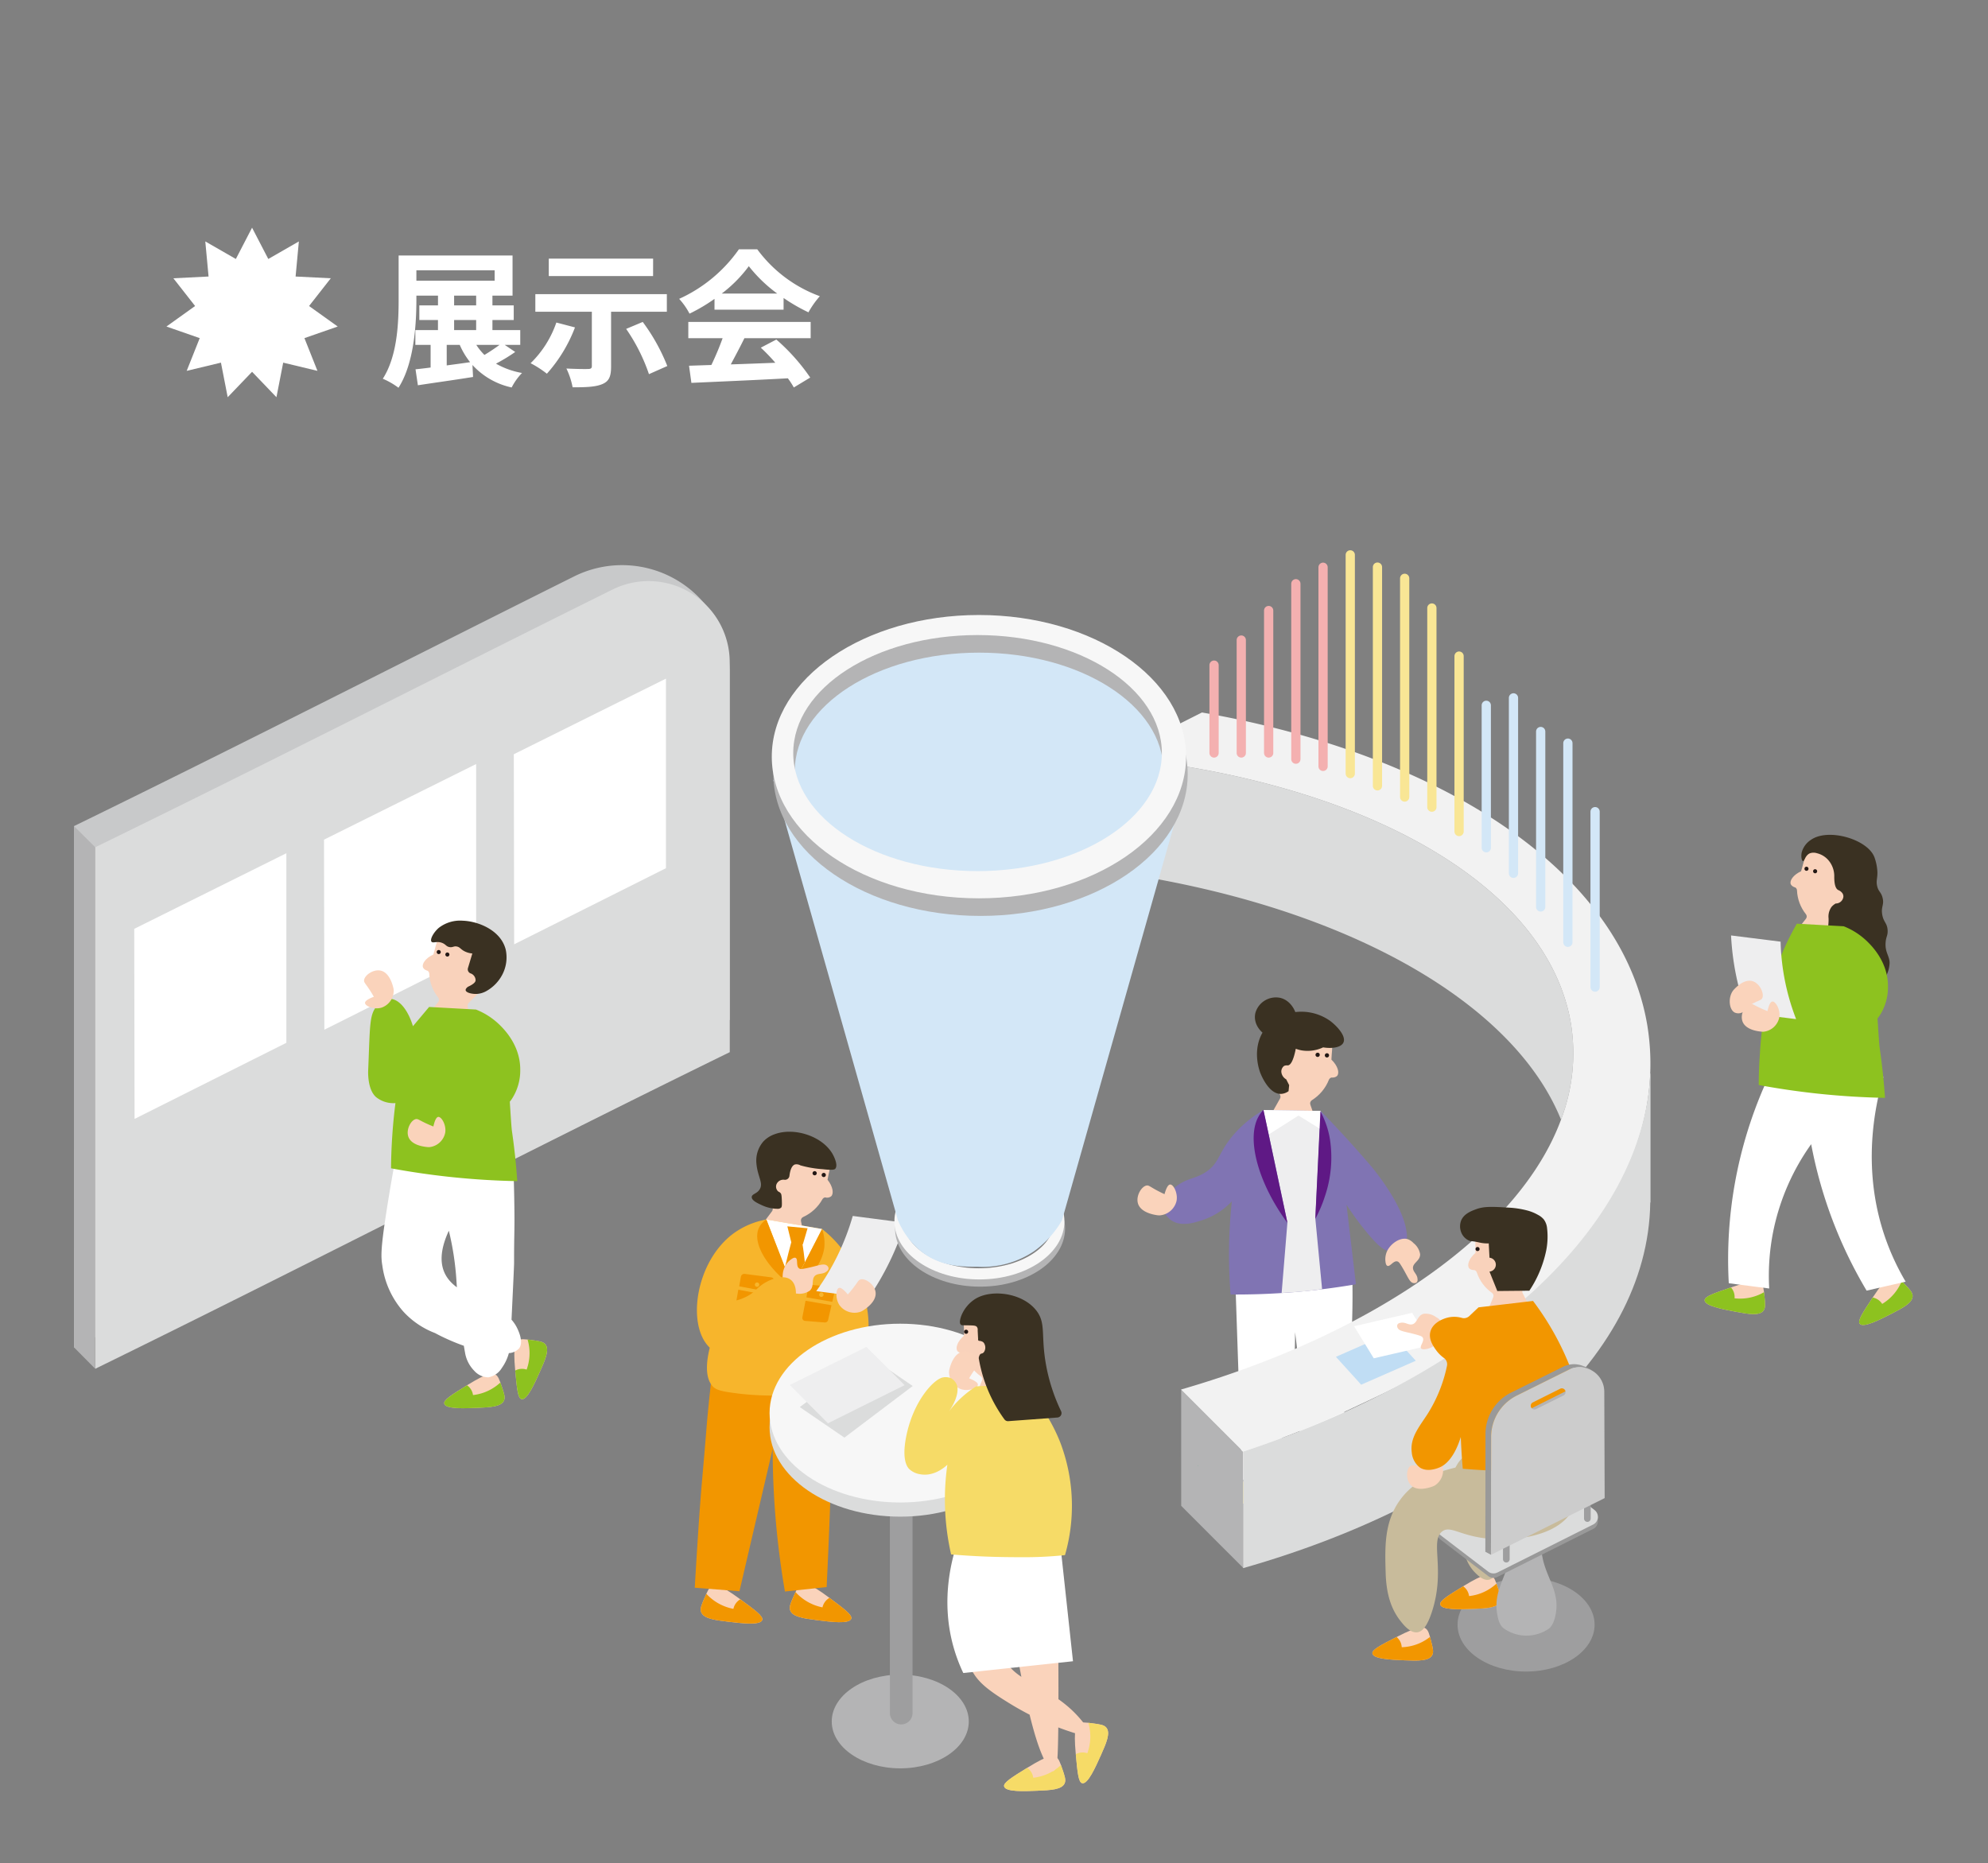 <svg xmlns="http://www.w3.org/2000/svg" xmlns:xlink="http://www.w3.org/1999/xlink" width="430" height="403" viewBox="0 0 430 403">
  <rect x="0" y="0" width="430" height="403" fill="#808080" stroke="none"/>
  <defs>
    <clipPath id="clip-path">
      <rect id="長方形_733" data-name="長方形 733" width="398.087" height="269.371" fill="none"/>
    </clipPath>
    <clipPath id="clip-path-3">
      <path id="パス_3065" data-name="パス 3065" d="M153.94,114.005c-.685.286-1.051,1.015-1.786,2.473-.761,1.512-1.165,2.315-.948,3.086.415,1.474,2.849,1.936,5.781,2.459s6.956,1.241,7.439.068c.335-.806-1.356-2.2-4.74-4.984-3.188-2.629-4.528-3.2-5.257-3.2a1.246,1.246,0,0,0-.489.1" transform="translate(-151.148 -113.907)" fill="none"/>
    </clipPath>
    <clipPath id="clip-path-5">
      <path id="パス_3068" data-name="パス 3068" d="M146.587,114.253c-.7.259-1.09.973-1.879,2.4-.818,1.481-1.253,2.269-1.066,3.048.358,1.49,2.772,2.045,5.681,2.68s6.9,1.505,7.43.352c.364-.792-1.271-2.248-4.544-5.161-3.16-2.816-4.467-3.4-5.184-3.4a1.239,1.239,0,0,0-.44.081" transform="translate(-143.599 -114.172)" fill="none"/>
    </clipPath>
    <clipPath id="clip-path-7">
      <path id="パス_3070" data-name="パス 3070" d="M146.673,63.481c-.312,1.109.664,3.24,2.616,7.5.494,1.078.936,1.984,1.269,2.648a.817.817,0,0,1-.019.773l-1.817,3.226a.825.825,0,0,0,.641,1.227l7.848.731a.825.825,0,0,0,.855-1.094l-.964-2.779a.82.82,0,0,1,.345-.971,9.169,9.169,0,0,0,3.656-4.383.841.841,0,0,1,.529-.5c.89.037,1.2-.3,1.281-.394.522-.634.154-2.133-1.251-3.491.014-.237.033-.594.058-1.029a27.116,27.116,0,0,0,.116-3.694c-.356-.969-2.7-1.5-5.455-1.5-4.053,0-8.981,1.148-9.707,3.726" transform="translate(-146.615 -59.755)" fill="none"/>
    </clipPath>
    <radialGradient id="radial-gradient" cx="0.723" cy="0.708" r="0.142" gradientTransform="matrix(0, -1, 0.985, 0, -16.018, -3.127)" gradientUnits="objectBoundingBox">
      <stop offset="0" stop-color="#f6c1a6"/>
      <stop offset="0.009" stop-color="#f6c1a6"/>
      <stop offset="0.606" stop-color="#f7c9b0"/>
      <stop offset="1" stop-color="#f9d2bb"/>
    </radialGradient>
    <clipPath id="clip-path-9">
      <path id="パス_3074" data-name="パス 3074" d="M150.531,65.173a2.5,2.5,0,1,0,2.636-2.352c-.049,0-.1,0-.145,0a2.5,2.5,0,0,0-2.49,2.355" transform="translate(-150.527 -62.818)" fill="none"/>
    </clipPath>
    <radialGradient id="radial-gradient-2" cx="0.507" cy="0.5" r="0.46" gradientTransform="matrix(0, 1, 1.013, 0, -79.007, 78.627)" xlink:href="#radial-gradient"/>
    <clipPath id="clip-path-11">
      <path id="パス_3099" data-name="パス 3099" d="M79.828,128.317c-.661.321-.981,1.062-1.623,2.545-.668,1.539-1.022,2.355-.762,3.105.5,1.434,2.928,1.752,5.855,2.1s6.95.831,7.36-.357c.284-.817-1.469-2.1-4.97-4.658-3.179-2.326-4.556-2.864-5.3-2.864a1.222,1.222,0,0,0-.561.128" transform="translate(-77.357 -128.189)" fill="none"/>
    </clipPath>
    <clipPath id="clip-path-13">
      <path id="パス_3102" data-name="パス 3102" d="M90.863,128.109c-.664.314-.992,1.055-1.646,2.531-.68,1.533-1.041,2.348-.787,3.1.484,1.437,2.914,1.775,5.837,2.149s6.942.885,7.364-.3c.291-.811-1.451-2.108-4.931-4.7-3.179-2.364-4.549-2.907-5.289-2.907a1.2,1.2,0,0,0-.549.124" transform="translate(-88.349 -127.985)" fill="none"/>
    </clipPath>
    <clipPath id="clip-path-14">
      <path id="パス_3103" data-name="パス 3103" d="M84.86,76.731c-.452,1.048.23,3.268,1.591,7.707.343,1.122.661,2.068.9,2.764a.811.811,0,0,1-.121.757l-2.2,2.93a.818.818,0,0,0,.471,1.288l7.609,1.74a.818.818,0,0,0,.983-.962L93.506,90.1a.81.81,0,0,1,.464-.908,9.048,9.048,0,0,0,4.159-3.826.833.833,0,0,1,.587-.422,1.433,1.433,0,0,0,1.307-.221c.6-.556.429-2.075-.776-3.589.047-.231.112-.58.193-1a27.362,27.362,0,0,0,.6-3.61c-.3-1.346-4.248-2.375-8.068-2.375-3.2,0-6.305.722-7.108,2.585" transform="translate(-84.721 -74.146)" fill="none"/>
    </clipPath>
    <radialGradient id="radial-gradient-3" cx="0.722" cy="0.692" r="0.142" gradientTransform="matrix(0, -1, 1.007, 0, -11.234, -0.086)" xlink:href="#radial-gradient"/>
    <clipPath id="clip-path-16">
      <path id="パス_3108" data-name="パス 3108" d="M88.332,79.229a2.473,2.473,0,1,0,2.893-1.966,2.514,2.514,0,0,0-.468-.044,2.471,2.471,0,0,0-2.425,2.01" transform="translate(-88.288 -77.219)" fill="none"/>
    </clipPath>
    <radialGradient id="radial-gradient-4" cx="0.517" cy="0.497" r="0.396" gradientTransform="matrix(0, 1, 1.028, 0, -47.526, 46.933)" xlink:href="#radial-gradient"/>
    <clipPath id="clip-path-18">
      <path id="パス_3130" data-name="パス 3130" d="M50.873,104.438c-3.582,2.213-5.375,3.317-5.161,4.129.308,1.179,4.234,1.02,7.094.906s5.236-.24,5.825-1.589c.307-.706.026-1.525-.5-3.062-.508-1.483-.762-2.226-1.377-2.587a1.238,1.238,0,0,0-.661-.17c-.75,0-2.147.477-5.217,2.373" transform="translate(-45.695 -102.065)" fill="none"/>
    </clipPath>
    <clipPath id="clip-path-20">
      <path id="パス_3133" data-name="パス 3133" d="M55.163,98.081c-.538.352-1.106,1.2-.643,6.244.387,4.192.58,6.29,1.4,6.46,1.193.247,2.8-3.337,3.968-5.95s2.117-4.8,1.171-5.922c-.5-.591-1.353-.7-2.965-.915a15.466,15.466,0,0,0-1.847-.182,1.88,1.88,0,0,0-1.083.265" transform="translate(-54.35 -97.816)" fill="none"/>
    </clipPath>
    <clipPath id="clip-path-21">
      <path id="パス_3134" data-name="パス 3134" d="M46.679,48.051a26.471,26.471,0,0,0-1.065,3.388c-.116.4-.21.731-.272.95-1.709.787-2.517,2.029-2.245,2.771.04.11.217.515,1.036.762a.818.818,0,0,1,.324.624,8.786,8.786,0,0,0,1.928,5.135.791.791,0,0,1,0,.99l-1.758,2.217a.794.794,0,0,0,.429,1.264l7.352,1.824a.794.794,0,0,0,.973-.908l-.626-3.5a.783.783,0,0,1,.226-.706c.513-.5,1.2-1.178,1.993-2,3.123-3.249,4.686-4.874,4.753-5.978.223-3.607-7.956-7.283-11.557-7.283a1.925,1.925,0,0,0-1.493.454" transform="translate(-43.046 -47.597)" fill="none"/>
    </clipPath>
    <radialGradient id="radial-gradient-5" cx="0.231" cy="0.263" r="0.14" gradientTransform="matrix(1.088, 0, 0, -1, 0.274, 14.98)" xlink:href="#radial-gradient"/>
    <clipPath id="clip-path-23">
      <path id="パス_3140" data-name="パス 3140" d="M45.729,52.581A2.4,2.4,0,1,0,48.7,50.938a2.346,2.346,0,0,0-.662-.095,2.4,2.4,0,0,0-2.306,1.738" transform="translate(-45.636 -50.843)" fill="none"/>
    </clipPath>
    <radialGradient id="radial-gradient-6" cx="0.521" cy="0.494" r="0.367" gradientTransform="matrix(0, -1, 1.029, 0, -40.975, 15.219)" xlink:href="#radial-gradient"/>
    <clipPath id="clip-path-25">
      <rect id="長方形_717" data-name="長方形 717" width="89.527" height="105.451" fill="none"/>
    </clipPath>
    <clipPath id="clip-path-26">
      <rect id="長方形_718" data-name="長方形 718" width="81.634" height="52.281" fill="none"/>
    </clipPath>
    <clipPath id="clip-path-27">
      <path id="パス_3157" data-name="パス 3157" d="M120.045,151.669c-3.631,2.243-5.447,3.365-5.231,4.187.312,1.193,4.292,1.034,7.189.917s5.306-.244,5.9-1.611c.31-.715.026-1.544-.508-3.1-.517-1.5-.775-2.254-1.4-2.62a1.243,1.243,0,0,0-.668-.173c-.759,0-2.175.484-5.287,2.4" transform="translate(-114.797 -149.265)" fill="none"/>
    </clipPath>
    <clipPath id="clip-path-29">
      <path id="パス_3160" data-name="パス 3160" d="M124.361,145.388c-.547.358-1.122,1.216-.652,6.326.391,4.25.587,6.375,1.418,6.547,1.209.252,2.835-3.381,4.02-6.028s2.147-4.86,1.188-6c-.5-.6-1.37-.711-3.007-.927a15.881,15.881,0,0,0-1.868-.184,1.91,1.91,0,0,0-1.1.268" transform="translate(-123.536 -145.12)" fill="none"/>
    </clipPath>
    <clipPath id="clip-path-31">
      <path id="パス_3164" data-name="パス 3164" d="M110.624,95.265a26.9,26.9,0,0,0-.089,3.6c0,.424,0,.771,0,1-1.446,1.242-1.886,2.678-1.414,3.324.072.1.358.442,1.225.454a.825.825,0,0,1,.487.517,8.908,8.908,0,0,0,1.293,2.492,9.013,9.013,0,0,0,2.019,1.973.8.8,0,0,1,.282.96l-1.1,2.651a.8.8,0,0,0,.773,1.111q3.835-.137,7.671-.277a.8.8,0,0,0,.694-1.157l-1.588-3.239a.794.794,0,0,1,.023-.752c.361-.627.843-1.483,1.381-2.5,2.136-4.038,3.2-6.057,2.962-7.152-.619-2.792-6.244-4.194-10.348-4.194-2.18,0-3.931.394-4.274,1.188" transform="translate(-108.94 -94.077)" fill="none"/>
    </clipPath>
    <radialGradient id="radial-gradient-7" cx="0.282" cy="0.277" r="0.14" gradientTransform="matrix(1.022, 0, 0, -1, 0.163, 8.438)" xlink:href="#radial-gradient"/>
    <clipPath id="clip-path-33">
      <path id="パス_3174" data-name="パス 3174" d="M173.827,129.24c-3.593,2.2-5.387,3.3-5.178,4.111.3,1.179,4.232,1.034,7.09.931s5.238-.221,5.83-1.567c.31-.7.033-1.525-.489-3.065-.5-1.486-.754-2.227-1.369-2.59a1.219,1.219,0,0,0-.666-.175c-.75,0-2.149.477-5.219,2.355" transform="translate(-168.632 -126.885)" fill="none"/>
    </clipPath>
    <clipPath id="clip-path-35">
      <path id="パス_3182" data-name="パス 3182" d="M165.739,135.338c-3.749,1.919-5.622,2.878-5.476,3.7.214,1.2,4.139,1.356,7,1.47s5.238.182,5.934-1.116c.361-.678.147-1.518-.254-3.093-.389-1.518-.584-2.278-1.167-2.687a1.294,1.294,0,0,0-.8-.23c-.787,0-2.233.419-5.233,1.952" transform="translate(-160.255 -133.386)" fill="none"/>
    </clipPath>
    <clipPath id="clip-path-36">
      <path id="パス_3183" data-name="パス 3183" d="M173.742,85.073a27.676,27.676,0,0,0-.089,3.55v.988c-1.425,1.228-1.858,2.644-1.391,3.281.068.1.35.438,1.206.45a.81.81,0,0,1,.482.51,8.8,8.8,0,0,0,3.277,4.411.783.783,0,0,1,.27.943l-1.08,2.616a.793.793,0,0,0,.762,1.1q3.783-.134,7.569-.272a.794.794,0,0,0,.683-1.143l-1.567-3.2a.788.788,0,0,1,.021-.741c.357-.62.832-1.463,1.365-2.469,2.106-3.985,3.16-5.976,2.921-7.057-.61-2.755-6.16-4.138-10.21-4.139-2.152,0-3.88.391-4.22,1.172" transform="translate(-172.081 -83.901)" fill="none"/>
    </clipPath>
    <radialGradient id="radial-gradient-8" cx="0.282" cy="0.277" r="0.14" gradientTransform="matrix(1.022, 0, 0, -1, 0.263, 9.965)" xlink:href="#radial-gradient"/>
    <clipPath id="clip-path-38">
      <path id="パス_3197" data-name="パス 3197" d="M207.22,91.892c-3.987,1.353-5.981,2.029-5.957,2.869.037,1.218,3.9,1.942,6.712,2.471s5.158.938,6.032-.245c.457-.62.368-1.479.2-3.1-.165-1.56-.247-2.34-.766-2.828a1.544,1.544,0,0,0-1.183-.373,17.777,17.777,0,0,0-5.037,1.2" transform="translate(-201.263 -90.688)" fill="none"/>
    </clipPath>
    <clipPath id="clip-path-40">
      <path id="パス_3200" data-name="パス 3200" d="M223.418,94.46c-2.327,3.508-3.489,5.264-2.956,5.913.775.939,4.272-.85,6.821-2.154s4.655-2.413,4.621-3.883c-.016-.771-.613-1.395-1.738-2.571-1.083-1.134-1.626-1.7-2.336-1.768a1.033,1.033,0,0,0-.13-.007c-.645,0-1.668.524-4.281,4.471" transform="translate(-220.334 -89.989)" fill="none"/>
    </clipPath>
    <clipPath id="clip-path-42">
      <path id="パス_3202" data-name="パス 3202" d="M215.494,37.769a26.59,26.59,0,0,0-1.065,3.388c-.117.4-.212.733-.273.952-1.707.785-2.515,2.028-2.243,2.769.04.11.217.515,1.036.764a.81.81,0,0,1,.322.622A8.829,8.829,0,0,0,215.2,51.4a.788.788,0,0,1,.005.988l-1.759,2.217a.8.8,0,0,0,.431,1.264q3.678.912,7.352,1.826a.794.794,0,0,0,.971-.911l-.626-3.5a.794.794,0,0,1,.228-.708c.513-.5,1.2-1.176,1.993-2,3.123-3.249,4.684-4.874,4.753-5.979.223-3.6-7.958-7.28-11.559-7.28a1.92,1.92,0,0,0-1.491.452" transform="translate(-211.861 -37.317)" fill="none"/>
    </clipPath>
    <radialGradient id="radial-gradient-9" cx="0.231" cy="0.263" r="0.14" gradientTransform="matrix(1.088, 0, 0, -1, 1.396, 16.414)" xlink:href="#radial-gradient"/>
    <clipPath id="clip-path-44">
      <path id="パス_3207" data-name="パス 3207" d="M214.544,42.3a2.4,2.4,0,1,0,2.306-1.74,2.4,2.4,0,0,0-2.306,1.74" transform="translate(-214.45 -40.562)" fill="none"/>
    </clipPath>
    <radialGradient id="radial-gradient-10" cx="0.521" cy="0.494" r="0.367" gradientTransform="matrix(0, -1, 1.03, 0, -90.393, -28.615)" xlink:href="#radial-gradient"/>
  </defs>
  <g id="グループ_4515" data-name="グループ 4515" transform="translate(-468 -100)">
    <rect id="長方形_1707" data-name="長方形 1707" width="430" height="403" transform="translate(468 100)" fill="#fff" opacity="0"/>
    <path id="パス_8279" data-name="パス 8279" d="M14.624-6.4H17.44a16.587,16.587,0,0,0,2.24,3.744c-1.7.256-3.424.48-5.056.7Zm1.6-5.376h4.768V-9.6H16.224Zm0-5.28h4.768v2.112H16.224Zm-8.16-5.472H24.992v2.24H8.064ZM26.048-6.4a38.528,38.528,0,0,1-3.264,2.176A12.781,12.781,0,0,1,21.024-6.4Zm1.12,0h3.36V-9.6H24.512v-2.176H29.12v-3.168H24.512v-2.112h4.352v-8.672H4.224v9.44C4.224-11.2,3.968-4,.8.928A16.131,16.131,0,0,1,4.192,2.88c3.36-5.248,3.872-13.568,3.872-19.168v-.768h4.672v2.112H8.7v3.168h4.032V-9.6H7.84v3.2h3.3v4.9c-1.184.16-2.3.288-3.264.384l.512,3.456C11.712,1.824,16.16,1.216,20.32.544l-.128-2.592a16.042,16.042,0,0,0,8.48,4.864A12.992,12.992,0,0,1,30.912-.32,17.449,17.449,0,0,1,25.28-2.336a38,38,0,0,0,4.16-2.528Zm32.1-18.656H36.7v3.776h22.56ZM38.336-11.232a22.419,22.419,0,0,1-5.568,8.8A22.09,22.09,0,0,1,36.288-.16a32.074,32.074,0,0,0,6.08-10.016Zm23.9-2.336v-3.808H33.792v3.808H46.016V-1.792c0,.448-.224.608-.832.608-.608.032-2.848,0-4.672-.1a16.369,16.369,0,0,1,1.344,4.064c2.784,0,4.9-.064,6.368-.672C49.728,1.5,50.176.448,50.176-1.7V-13.568Zm-8.8,3.712A39.537,39.537,0,0,1,58.368-.064l3.968-1.76a41.721,41.721,0,0,0-5.312-9.536ZM74.112-17.5a29.081,29.081,0,0,0,5.856-5.92,31.143,31.143,0,0,0,6.144,5.92Zm-1.568,3.488H87.488v-2.528a38.669,38.669,0,0,0,5.376,3.1,19.724,19.724,0,0,1,2.464-3.488A29.272,29.272,0,0,1,81.792-27.072H77.824A31.776,31.776,0,0,1,64.9-16.352a14.866,14.866,0,0,1,2.24,3.2,36.948,36.948,0,0,0,5.408-3.2ZM66.88-7.84H74.3a61.451,61.451,0,0,1-2.432,5.792l-4.832.16.512,3.712c5.44-.256,13.344-.576,20.864-.992A16.964,16.964,0,0,1,89.7,2.816L93.248.672A43.037,43.037,0,0,0,85.92-7.552l-3.36,1.76A38.14,38.14,0,0,1,85.7-2.528c-3.264.128-6.56.256-9.632.352.96-1.792,2.016-3.776,2.944-5.664H93.344v-3.52H66.88Z" transform="translate(550 181)" fill="#fff"/>
    <path id="パス_72" data-name="パス 72" d="M18.522,0,15.014,6.766,8.405,2.971l.707,7.588L1.5,10.94l4.7,6L0,21.377l7.2,2.509L4.38,30.968l7.41-1.779,1.46,7.48,5.272-5.5,5.272,5.5,1.46-7.48,7.41,1.779-2.816-7.082,7.2-2.509-6.2-4.436,4.7-6-7.612-.381.707-7.588L22.031,6.766Z" transform="translate(504 149.255)" fill="#fff"/>
    <g id="グループ_2639" data-name="グループ 2639" transform="translate(484 218.276)">
      <g id="グループ_2027" data-name="グループ 2027" clip-path="url(#clip-path)">
        <g id="グループ_1938" data-name="グループ 1938">
          <g id="グループ_1937" data-name="グループ 1937" clip-path="url(#clip-path)">
            <path id="パス_3063" data-name="パス 3063" d="M164.427,122.091c-.485,1.172-4.509.454-7.441-.068s-5.364-.985-5.78-2.459c-.217-.771.187-1.575.948-3.086.734-1.458,1.1-2.187,1.786-2.471.619-.259,1.681-.252,5.748,3.1,3.381,2.786,5.072,4.18,4.739,4.986" transform="translate(113.733 85.711)" fill="#fad3bb"/>
          </g>
        </g>
        <g id="グループ_1940" data-name="グループ 1940" transform="translate(264.88 199.618)">
          <g id="グループ_1939" data-name="グループ 1939" clip-path="url(#clip-path-3)">
            <path id="パス_3064" data-name="パス 3064" d="M164.951,121.746c-.414.925-2.846.61-7.7-.021-5.079-.659-5.844-1.363-6.114-2.036-.542-1.342.491-3.533.641-3.854a7.615,7.615,0,0,1,.654-1.12,10.762,10.762,0,0,0,5.978,3.964,3.2,3.2,0,0,1,1.938-2.143c1.3.948,5.191,3.894,4.6,5.21" transform="translate(-151.272 -113.299)" fill="#f6db67"/>
          </g>
        </g>
        <g id="グループ_1942" data-name="グループ 1942">
          <g id="グループ_1941" data-name="グループ 1941" clip-path="url(#clip-path)">
            <path id="パス_3066" data-name="パス 3066" d="M156.756,122.734c-.529,1.153-4.523.28-7.432-.354s-5.324-1.19-5.681-2.678c-.187-.78.247-1.567,1.066-3.049.789-1.426,1.183-2.142,1.879-2.4.629-.235,1.689-.188,5.625,3.317,3.272,2.913,4.909,4.371,4.544,5.163" transform="translate(108.053 85.91)" fill="#fad3bb"/>
          </g>
        </g>
        <g id="グループ_1944" data-name="グループ 1944" transform="translate(251.652 200.082)">
          <g id="グループ_1943" data-name="グループ 1943" clip-path="url(#clip-path-5)">
            <path id="パス_3067" data-name="パス 3067" d="M157.275,122.44c-.45.91-2.867.5-7.7-.315-5.045-.853-5.785-1.588-6.03-2.269-.491-1.362.626-3.512.789-3.826a7.88,7.88,0,0,1,.7-1.1,10.769,10.769,0,0,0,5.823,4.19,3.159,3.159,0,0,1,.676-1.181,3.256,3.256,0,0,1,1.341-.885c1.262,1,5.038,4.088,4.4,5.382" transform="translate(-143.729 -113.599)" fill="#f6db67"/>
          </g>
        </g>
        <g id="グループ_1946" data-name="グループ 1946">
          <g id="グループ_1945" data-name="グループ 1945" clip-path="url(#clip-path)">
            <path id="パス_3069" data-name="パス 3069" d="M168.667,89.927a180.831,180.831,0,0,1-.685,22.34,181.131,181.131,0,0,1-3.521,22.454l-7.881.088a123.926,123.926,0,0,0,.79-18.814,123.547,123.547,0,0,0-1.05-12.407,89.325,89.325,0,0,1-5.625,31.828q-2.915.05-5.832.1L143.255,88.1q12.707.912,25.412,1.828" transform="translate(107.794 66.291)" fill="#fff"/>
          </g>
        </g>
        <g id="グループ_1948" data-name="グループ 1948" transform="translate(256.938 104.718)">
          <g id="グループ_1947" data-name="グループ 1947" clip-path="url(#clip-path-7)">
            <rect id="長方形_704" data-name="長方形 704" width="26.203" height="25.806" transform="translate(-10 11.921) rotate(-50.734)" fill="url(#radial-gradient)"/>
          </g>
        </g>
        <g id="グループ_1950" data-name="グループ 1950">
          <g id="グループ_1949" data-name="グループ 1949" clip-path="url(#clip-path)">
            <path id="パス_3071" data-name="パス 3071" d="M154.407,65.4a7.053,7.053,0,0,0,1.258.352,7.857,7.857,0,0,0,4.651-.648c2.082.324,3.883-.025,4.378-1.016.7-1.4-1.446-3.661-2.851-4.709a10.75,10.75,0,0,0-12.539.056,8.884,8.884,0,0,0-1.873,2.11c-2.662,4.169-.785,8.874-.65,9.2.254.606,1.847,4.42,4.348,4.423a3.013,3.013,0,0,0,1.714-.591l.13-1.307q-.318-.626-.634-1.251a2.062,2.062,0,0,1-1.055-1.579,1.5,1.5,0,0,1,.608-1.334,1.653,1.653,0,0,1,.806-.1c.5-.06,1.143-.759,1.71-3.6" transform="translate(109.869 43.185)" fill="#3a3122"/>
            <path id="パス_3072" data-name="パス 3072" d="M154.152,62.909a.458.458,0,1,1-.431-.459.447.447,0,0,1,.431.459" transform="translate(115.306 46.991)" fill="#231815"/>
            <path id="パス_3073" data-name="パス 3073" d="M155.3,62.975a.458.458,0,1,1-.431-.459.447.447,0,0,1,.431.459" transform="translate(116.173 47.041)" fill="#231815"/>
          </g>
        </g>
        <g id="グループ_1952" data-name="グループ 1952" transform="translate(263.792 110.086)">
          <g id="グループ_1951" data-name="グループ 1951" clip-path="url(#clip-path-9)">
            <rect id="長方形_706" data-name="長方形 706" width="5.355" height="5.424" transform="translate(-0.363 5.053) rotate(-86.732)" fill="url(#radial-gradient-2)"/>
          </g>
        </g>
        <g id="グループ_1954" data-name="グループ 1954">
          <g id="グループ_1953" data-name="グループ 1953" clip-path="url(#clip-path)">
            <path id="パス_3075" data-name="パス 3075" d="M149.593,64.373c-2.254-.512-4.315-2.835-3.738-5.366a4.618,4.618,0,0,1,5.271-3.307c2.956.594,4.646,4.6,3.21,6.949a4.509,4.509,0,0,1-4.744,1.724" transform="translate(109.677 41.854)" fill="#3a3122"/>
            <path id="パス_3076" data-name="パス 3076" d="M168.553,69.72c4.248,4.364,7.863,8.393,10.857,11.885,0,0,7.1,8.284,7.748,14.5a3.833,3.833,0,0,1-.657,2.942,3.577,3.577,0,0,1-2.685,1.037c-1.414-.046-2.592-.911-4.951-3.694A60.2,60.2,0,0,1,174.142,90l2.035,17.214c-4.141.713-8.657,1.314-13.51,1.71s-9.4.534-13.6.5c-.23-2.886-.361-6.016-.338-9.356.026-3.9.261-7.515.61-10.8a15.2,15.2,0,0,1-6.113,3.973c-1.861.631-4.842,1.644-7.031.1a4.331,4.331,0,0,1-1.833-3.158c0-.513.121-1.77,2.343-3.668,2.786-2.38,4.367-1.919,6.826-3.465,3.288-2.063,2.722-4.3,6.419-8.456a25.4,25.4,0,0,1,6.239-5.065l12.36.189" transform="translate(101.105 52.319)" fill="#8074b3"/>
            <path id="パス_3077" data-name="パス 3077" d="M146.821,69.531q2.581,12.179,5.165,24.357l-1.246,15.2q2.177-.1,4.528-.317c1.462-.138,2.871-.307,4.222-.5q-.728-7.621-1.458-15.238.573-11.658,1.15-23.315-6.18-.1-12.36-.191" transform="translate(110.477 52.319)" fill="#eeeeef"/>
            <path id="パス_3078" data-name="パス 3078" d="M151.326,77.621l-.007-.014-.009.005.016.009" transform="translate(113.855 58.396)" fill="#182987"/>
            <path id="パス_3079" data-name="パス 3079" d="M151.305,77.618l.009-.007-.005,0,0,.011" transform="translate(113.852 58.397)" fill="#182987"/>
            <path id="パス_3080" data-name="パス 3080" d="M151.307,77.615l.007,0,.007-.005-.009-.014-.005.016" transform="translate(113.853 58.39)" fill="#182987"/>
            <path id="パス_3081" data-name="パス 3081" d="M146.821,69.531l1.193,5.235,6.372-4.052,5.259,3.253-.578-4.258-12.246-.177" transform="translate(110.477 52.319)" fill="#fff"/>
            <path id="パス_3082" data-name="パス 3082" d="M151.421,86.93q-1.848-8.711-3.7-17.425a7.173,7.173,0,0,0-1.7,2.981c-1.323,4.462.568,11.575,4.788,18.369.643,1.037,1.337,2.066,2.087,3.076l.007-.023q-.741-3.488-1.481-6.978" transform="translate(109.561 52.3)" fill="#5f1985"/>
            <path id="パス_3083" data-name="パス 3083" d="M156.381,75.737a19.259,19.259,0,0,0-2.061-6.042l-.641,13.412-.468,9.786.012.019a27.67,27.67,0,0,0,2.052-4.809,26.116,26.116,0,0,0,1.106-12.365" transform="translate(115.285 52.443)" fill="#5f1985"/>
            <path id="パス_3084" data-name="パス 3084" d="M139.711,82.278c.331-1.675-.65-3.584-1.376-3.559-.287.009-.731.329-1.223,2.089-.4-.186-.987-.463-1.67-.831-1.495-.808-1.7-1.088-2.129-1.05-1.127.1-2.445,2.226-1.94,3.9.589,1.945,3.393,2.41,3.947,2.5a3.372,3.372,0,0,0,.752.067,4.07,4.07,0,0,0,3.64-3.112" transform="translate(98.769 59.233)" fill="#fad3bb"/>
            <path id="パス_3085" data-name="パス 3085" d="M136.661,129.152l13.377,13.387q0-12.542,0-25.081l-13.378-13.391q0,12.544.005,25.085" transform="translate(102.828 78.306)" fill="#b4b4b5"/>
            <path id="パス_3086" data-name="パス 3086" d="M128.215,50.8c48.641,6.864,86.36,27.38,96.953,53.589a40.286,40.286,0,0,0,2.177-20.569c-4.963-30.591-45.713-52.812-98.99-57.854l-.14.072Z" transform="translate(96.477 19.537)" fill="#dbdcdc"/>
            <path id="パス_3087" data-name="パス 3087" d="M243.821,88.418C238.4,54.976,199.655,29.6,147.442,20.454l-17.278,8.713-1.87.943c53.277,5.04,94.028,27.261,98.99,57.852a40.293,40.293,0,0,1-2.177,20.57c-8.9,24.205-40.315,46.249-82.2,58.382l13.429,13.429a198.156,198.156,0,0,0,22.284-8.782c15.057-7.015,29.871-13.915,43.563-28.46,7.061-7.5,21.359-22.687,22.218-44.56a51.309,51.309,0,0,0-.584-10.124" transform="translate(96.537 15.391)" fill="#f2f2f2"/>
            <path id="パス_3088" data-name="パス 3088" d="M232.363,65.013c-1.446,33.244-36.12,64.484-87.355,81.567l-.71.235V172.02c51.938-14.793,87.621-44.9,88.07-79.1h.054V65.013Z" transform="translate(108.579 48.92)" fill="#dbdcdc"/>
            <path id="パス_3089" data-name="パス 3089" d="M138.791,113.39l-.077.021.077.079Z" transform="translate(104.377 85.322)" fill="#0dac67"/>
            <path id="パス_3090" data-name="パス 3090" d="M128.215,26.041l.14-.072-.14-.012Z" transform="translate(96.477 19.532)" fill="#0dac67"/>
            <path id="パス_3091" data-name="パス 3091" d="M141.846,100.641q-.005-37.538-.011-75.074A23.282,23.282,0,0,0,108.169,4.725C72.147,22.7,34.746,41.79,0,58.733V171.551c45.748-22.4,96.1-48.512,141.846-70.91" transform="translate(0 1.692)" fill="#c8c9ca"/>
            <path id="パス_3092" data-name="パス 3092" d="M139.871,106.145q-.005-42.175-.012-84.348A17.549,17.549,0,0,0,114.516,6.072C77.219,24.58,39.921,43.631,2.625,61.82V174.636c45.748-22.4,91.5-46.1,137.246-68.491" transform="translate(1.975 3.177)" fill="#dbdcdc"/>
            <path id="パス_3093" data-name="パス 3093" d="M7.437,54.183q.037,20.556.075,41.115,16.416-8.23,32.832-16.464,0-20.5,0-41.006L7.437,54.183" transform="translate(5.596 28.463)" fill="#fff"/>
            <path id="パス_3094" data-name="パス 3094" d="M30.861,43.173q.037,20.556.075,41.114,16.416-8.23,32.832-16.464,0-20.5,0-41.006L30.861,43.173" transform="translate(23.222 20.179)" fill="#fff"/>
            <path id="パス_3095" data-name="パス 3095" d="M54.286,32.632q.037,20.556.075,41.114,16.416-8.23,32.832-16.464,0-20.5,0-41.006L54.286,32.632" transform="translate(40.848 12.247)" fill="#fff"/>
            <path id="パス_3096" data-name="パス 3096" d="M4.6,151.87.014,147.242,0,34.48l4.6,4.572Z" transform="translate(0 25.945)" fill="#b4b4b5"/>
            <path id="パス_3097" data-name="パス 3097" d="M90.658,135.711c-.412,1.186-4.432.706-7.36.357s-5.361-.668-5.855-2.1c-.259-.75.095-1.568.761-3.105.643-1.483.964-2.224,1.625-2.546.6-.289,1.647-.343,5.86,2.737,3.5,2.562,5.254,3.841,4.97,4.658" transform="translate(58.208 96.457)" fill="#fad3bb"/>
          </g>
        </g>
        <g id="グループ_1956" data-name="グループ 1956" transform="translate(135.566 224.646)">
          <g id="グループ_1955" data-name="グループ 1955" clip-path="url(#clip-path-11)">
            <path id="パス_3098" data-name="パス 3098" d="M91.187,135.294c-.356.939-2.778.766-7.613.419-5.058-.361-5.855-1.015-6.162-1.663-.613-1.3.284-3.522.415-3.847a7.312,7.312,0,0,1,.582-1.144,10.639,10.639,0,0,0,6.135,3.575,3.173,3.173,0,0,1,1.795-2.227c1.337.862,5.354,3.552,4.847,4.888" transform="translate(-77.476 -127.534)" fill="#f29600"/>
          </g>
        </g>
        <g id="グループ_1958" data-name="グループ 1958">
          <g id="グループ_1957" data-name="グループ 1957" clip-path="url(#clip-path)">
            <path id="パス_3100" data-name="パス 3100" d="M101.632,135.591c-.422,1.183-4.439.671-7.362.3s-5.356-.711-5.839-2.148c-.252-.754.109-1.568.787-3.1.654-1.477.981-2.215,1.646-2.532.6-.286,1.649-.329,5.837,2.785,3.48,2.59,5.222,3.885,4.931,4.7" transform="translate(66.48 96.303)" fill="#fad3bb"/>
          </g>
        </g>
        <g id="グループ_1960" data-name="グループ 1960" transform="translate(154.829 224.289)">
          <g id="グループ_1959" data-name="グループ 1959" clip-path="url(#clip-path-13)">
            <path id="パス_3101" data-name="パス 3101" d="M102.159,135.185c-.363.936-2.785.743-7.616.358-5.054-.4-5.846-1.062-6.148-1.714-.6-1.3.312-3.519.447-3.843a7.575,7.575,0,0,1,.591-1.141,10.66,10.66,0,0,0,6.107,3.628,3.186,3.186,0,0,1,.564-1.225,3.222,3.222,0,0,1,1.246-.99c1.332.874,5.326,3.6,4.809,4.928" transform="translate(-88.468 -127.338)" fill="#f29600"/>
          </g>
        </g>
        <g id="グループ_1962" data-name="グループ 1962" transform="translate(148.47 129.938)">
          <g id="グループ_1961" data-name="グループ 1961" clip-path="url(#clip-path-14)">
            <rect id="長方形_709" data-name="長方形 709" width="25.442" height="25.608" transform="translate(-10.245 9.321) rotate(-43.181)" fill="url(#radial-gradient-3)"/>
          </g>
        </g>
        <g id="グループ_1964" data-name="グループ 1964">
          <g id="グループ_1963" data-name="グループ 1963" clip-path="url(#clip-path)">
            <path id="パス_3104" data-name="パス 3104" d="M93.006,79.283a1.685,1.685,0,0,1,1.169.195A23.28,23.28,0,0,0,99,80.305c2.32.28,2.6.04,2.713-.084.718-.808-.386-2.857-.529-3.116C99,73.143,92.789,71.159,88.558,72.761a6.117,6.117,0,0,0-2.4,1.561,6.332,6.332,0,0,0-1.5,4.695c.249,2.953,1.567,4.244.708,5.655-.594.976-1.707.976-1.714,1.675-.007.754,1.276,1.335,2.389,1.838a8.147,8.147,0,0,0,3.126.692,1.1,1.1,0,0,0,.822-.233c.163-.159.216-.373.174-1.544-.042-1.22-.114-1.4-.233-1.568-.272-.372-.5-.252-.762-.641a1.4,1.4,0,0,1-.1-1.455,1.619,1.619,0,0,1,1.7-.834.974.974,0,0,0,1.03-.792c.119-1,.408-2.255,1.2-2.527" transform="translate(62.947 54.331)" fill="#3a3122"/>
            <path id="パス_3105" data-name="パス 3105" d="M106.623,104.153q-.095,5.51-.235,11.072-.426,17.008-1.239,33.525l-9.023.96a183.224,183.224,0,0,1-2.4-21.475q-.252-4.842-.251-9.374l-2.562,10.986c-.053.221-4.569,19.585-4.619,19.808q-4.837-.386-9.672-.769c.762-12.858,1.235-19.251,1.539-22.7.068-.789.393-4.428.811-9.46.223-2.669.24-3,.34-4.118.386-4.244.806-8.025,1.2-11.235l26.112,2.776" transform="translate(57.651 76.282)" fill="#f29600"/>
            <path id="パス_3106" data-name="パス 3106" d="M92.059,77.585a.453.453,0,1,1-.365-.508.444.444,0,0,1,.365.508" transform="translate(68.596 57.991)" fill="#231815"/>
            <path id="パス_3107" data-name="パス 3107" d="M93.182,77.8a.453.453,0,1,1-.365-.508.444.444,0,0,1,.365.508" transform="translate(69.441 58.152)" fill="#231815"/>
          </g>
        </g>
        <g id="グループ_1966" data-name="グループ 1966" transform="translate(154.721 135.323)">
          <g id="グループ_1965" data-name="グループ 1965" clip-path="url(#clip-path-16)">
            <rect id="長方形_711" data-name="長方形 711" width="6.076" height="6.243" transform="translate(-1.163 4.977) rotate(-79.179)" fill="url(#radial-gradient-4)"/>
          </g>
        </g>
        <g id="グループ_1968" data-name="グループ 1968">
          <g id="グループ_1967" data-name="グループ 1967" clip-path="url(#clip-path)">
            <path id="パス_3109" data-name="パス 3109" d="M103.972,85.1a24.463,24.463,0,0,1,4.77,4.966c5.727,7.965,6.908,20,2.963,22.346a4.238,4.238,0,0,1-3.48.154,23.236,23.236,0,0,1-.231,3.324c-.256,1.812-.394,2.785-.99,3.6-.662.906-1.724,1.784-4.248,1.809-4.01.042-7.485-.053-10.282-.181a64.271,64.271,0,0,1-6.565-.421c-3.151-.41-4.744-.634-5.6-1.561-2.066-2.234-1.034-6.7-.666-8.293a15.671,15.671,0,0,1,.552-1.858,69.035,69.035,0,0,1,3.712-15.257l8.235,11.95c-2.648,4.558-6.314,7.2-9.512,6.652a5.938,5.938,0,0,1-3.249-1.858c-4.7-5.01-2.66-18.373,5.336-24.359A17.213,17.213,0,0,1,91.9,83.04L103.972,85.1" transform="translate(57.855 62.484)" fill="#f7b52c"/>
            <path id="パス_3110" data-name="パス 3110" d="M85.458,83.04,91.1,97.582q3.212-6.243,6.426-12.483L85.458,83.04" transform="translate(64.304 62.484)" fill="#fff"/>
            <path id="パス_3111" data-name="パス 3111" d="M88.051,83.884l4.371.414L91.41,87.753l-2.522-.473q-.418-1.7-.838-3.4" transform="translate(66.255 63.119)" fill="#f29600"/>
            <path id="パス_3112" data-name="パス 3112" d="M92.066,90.361c-.158-1.451-.335-2.86-.549-4.173q-1.141-.287-2.283-.577-.725,2.639-1.4,5.468c-.032.133-.054.256-.086.387q.8,2.077,1.611,4.15,1.351-2.629,2.7-5.256" transform="translate(66.029 64.42)" fill="#f29600"/>
            <path id="パス_3113" data-name="パス 3113" d="M88.683,91.344l-.005-.014-.009,0,.014.011" transform="translate(66.72 68.722)" fill="#182987"/>
            <path id="パス_3114" data-name="パス 3114" d="M90.325,93.4Q88.314,88.221,86.3,83.04a4.434,4.434,0,0,0-1.625,1.852c-1.216,2.73.8,6.947,5.119,10.893.659.6,1.367,1.2,2.128,1.78l.009-.014q-.807-2.074-1.611-4.15" transform="translate(63.456 62.484)" fill="#f29600"/>
            <path id="パス_3115" data-name="パス 3115" d="M88.663,91.338l.011-.005-.005,0-.005.009" transform="translate(66.716 68.722)" fill="#182987"/>
            <path id="パス_3116" data-name="パス 3116" d="M95.559,88.357a9.119,9.119,0,0,0-.477-4.145l-3.706,7.2q-1.354,2.629-2.706,5.256l.007.016A14.547,14.547,0,0,0,91.67,94.8a10.006,10.006,0,0,0,3.889-6.444" transform="translate(66.721 63.366)" fill="#f29600"/>
            <path id="パス_3117" data-name="パス 3117" d="M88.666,91.335l.005,0,.009,0-.007-.014-.007.014" transform="translate(66.718 68.716)" fill="#182987"/>
            <path id="パス_3118" data-name="パス 3118" d="M89.289,93.032l-.7,3.116a.755.755,0,0,1-.824.587q-2.729-.313-5.457-.627a.755.755,0,0,1-.659-.882q.308-1.761.615-3.521" transform="translate(61.433 69.005)" fill="#f29600"/>
            <path id="パス_3119" data-name="パス 3119" d="M82.107,92.439q.181-1.03.361-2.063a.755.755,0,0,1,.843-.62q2.847.373,5.7.743a.757.757,0,0,1,.641.915l-.524,2.352" transform="translate(61.782 67.533)" fill="#f29600"/>
            <path id="パス_3120" data-name="パス 3120" d="M84.975,91.421a.477.477,0,1,1-.34-.6.484.484,0,0,1,.34.6" transform="translate(63.234 68.332)" fill="#f7b52c"/>
            <path id="パス_3121" data-name="パス 3121" d="M96.2,94.037l-.713,3.111a.724.724,0,0,1-.7.62q-2.19-.176-4.378-.354a.655.655,0,0,1-.491-.839q.334-1.753.669-3.507" transform="translate(67.648 70.03)" fill="#f29600"/>
            <path id="パス_3122" data-name="パス 3122" d="M90.4,93.811q.195-1.028.391-2.054A.732.732,0,0,1,91.5,91.1l4.569.456a.665.665,0,0,1,.473.873l-.538,2.348" transform="translate(68.023 68.55)" fill="#f29600"/>
            <path id="パス_3123" data-name="パス 3123" d="M92.911,92.662a.477.477,0,1,1-.34-.6.484.484,0,0,1,.34.6" transform="translate(69.205 69.266)" fill="#f7b52c"/>
            <path id="パス_3124" data-name="パス 3124" d="M91.615,98.86l11.317,1.472a61.077,61.077,0,0,0,7.905-16.258L99.512,82.6a52.456,52.456,0,0,1-7.9,16.259" transform="translate(68.937 62.154)" fill="#eeeeef"/>
            <path id="パス_3125" data-name="パス 3125" d="M94.812,96.077c-.974-1.384-.852-3.507-.186-3.775.265-.107.794.005,1.947,1.4.293-.331.706-.817,1.178-1.425,1.029-1.33,1.1-1.665,1.505-1.805,1.059-.365,3.109,1.032,3.323,2.746.249,2-2.1,3.543-2.567,3.85a3.36,3.36,0,0,1-.655.363,4.027,4.027,0,0,1-4.544-1.355" transform="translate(70.81 68.034)" fill="#fad3bb"/>
            <path id="パス_3126" data-name="パス 3126" d="M87.638,90.5A4.306,4.306,0,0,1,89.1,88.258c.312-.238.825-.634,1.176-.464.571.277.032,1.74.731,2.264.268.2.6.172,1.412.007,2.7-.54,3.857-1.165,4.579-.641a.886.886,0,0,1,.4.622.838.838,0,0,1-.365.634c-.827.727-1.726.4-2.427.873-1.083.734-.147,2.34-1.3,3.354a3.966,3.966,0,0,1-2.832.6A3.277,3.277,0,0,1,89,95.17c-1.43-.8-1.791-3.063-1.367-4.67" transform="translate(65.819 66.03)" fill="#fad3bb"/>
            <path id="パス_3127" data-name="パス 3127" d="M79.11,95.75c4.712-.023,7.246-1.37,8.7-2.678A9.621,9.621,0,0,1,91.265,90.7c.811-.294,2.865-1.037,4.223,0,1.558,1.188,1.092,3.871,1.03,4.223-.412,2.369-2.131,3.822-4.069,5.459a22.569,22.569,0,0,1-5.82,3.554" transform="translate(59.527 67.849)" fill="#f7b52c"/>
            <path id="パス_3128" data-name="パス 3128" d="M45.712,108.567c.308,1.179,4.236,1.02,7.094.9s5.236-.238,5.825-1.588c.307-.706.026-1.525-.5-3.063-.51-1.483-.764-2.224-1.379-2.585-.556-.326-1.567-.459-5.876,2.2-3.584,2.212-5.375,3.317-5.163,4.129" transform="translate(34.384 76.799)" fill="#fad3bb"/>
          </g>
        </g>
        <g id="グループ_1970" data-name="グループ 1970" transform="translate(80.079 178.865)">
          <g id="グループ_1969" data-name="グループ 1969" clip-path="url(#clip-path-18)">
            <path id="パス_3129" data-name="パス 3129" d="M45.479,108.063c.273.936,2.63.952,7.334.983,4.921.033,5.741-.536,6.088-1.143.69-1.207-.009-3.428-.11-3.752A7.2,7.2,0,0,0,58.314,103a10.352,10.352,0,0,1-6.207,2.995A3.085,3.085,0,0,0,50.54,103.7c-1.36.733-5.45,3.03-5.061,4.36" transform="translate(-45.877 -101.361)" fill="#8dc21f"/>
          </g>
        </g>
        <g id="グループ_1972" data-name="グループ 1972">
          <g id="グループ_1971" data-name="グループ 1971" clip-path="url(#clip-path)">
            <path id="パス_3131" data-name="パス 3131" d="M55.92,110.784c1.193.249,2.8-3.338,3.968-5.95s2.119-4.795,1.172-5.922c-.5-.591-1.355-.7-2.967-.917-1.554-.2-2.331-.307-2.928.084-.54.352-1.108,1.2-.645,6.242.387,4.194.58,6.29,1.4,6.461" transform="translate(40.896 73.603)" fill="#fad3bb"/>
          </g>
        </g>
        <g id="グループ_1974" data-name="グループ 1974" transform="translate(95.246 171.419)">
          <g id="グループ_1973" data-name="グループ 1973" clip-path="url(#clip-path-20)">
            <path id="パス_3132" data-name="パス 3132" d="M55.951,111.381c.959.172,2.022-1.931,4.146-6.128,2.22-4.392,2.075-5.382,1.686-5.96-.773-1.157-3.072-1.519-3.409-1.572a7.045,7.045,0,0,0-1.244-.086,10.347,10.347,0,0,1-.081,6.891,3.079,3.079,0,0,0-2.75.382c.051,1.544.287,6.228,1.651,6.474" transform="translate(-54.387 -97.954)" fill="#8dc21f"/>
          </g>
        </g>
        <g id="グループ_1976" data-name="グループ 1976" transform="translate(75.436 83.412)">
          <g id="グループ_1975" data-name="グループ 1975" clip-path="url(#clip-path-21)">
            <rect id="長方形_714" data-name="長方形 714" width="23.11" height="25.136" transform="translate(-6.813 2.399) rotate(-19.996)" fill="url(#radial-gradient-5)"/>
          </g>
        </g>
        <g id="グループ_1978" data-name="グループ 1978">
          <g id="グループ_1977" data-name="グループ 1977" clip-path="url(#clip-path)">
            <path id="パス_3135" data-name="パス 3135" d="M53,53.248a4.458,4.458,0,0,1-1.772-.519c-.8-.44-.91-.85-1.572-.985-.7-.144-.883.258-1.618.117-.682-.131-.727-.517-1.437-.843-1.218-.563-2.117.1-2.436-.321-.377-.5.44-2,1.57-2.984a7.523,7.523,0,0,1,5.214-1.553c3.366.123,8.219,2.073,9.267,6.237a8.03,8.03,0,0,1-.673,5.312,8.665,8.665,0,0,1-3.463,3.645,4.772,4.772,0,0,1-2.035.638c-1.05.067-2.4-.238-2.49-.79-.025-.142.025-.386.484-.747,1.4-.636,1.681-1.115,1.665-1.437a1.586,1.586,0,0,0-1.109-1.47.944.944,0,0,1-.545-1.136Z" transform="translate(33.165 34.727)" fill="#3a3122"/>
            <path id="パス_3136" data-name="パス 3136" d="M40.913,76.037c-.471,2.545-1.09,6.034-1.747,10.2-1.374,8.711-1.362,10.569-1.02,12.605a18.842,18.842,0,0,0,4.5,9.87,17.958,17.958,0,0,0,6.906,4.693s8.9,5,15.809,4.334a3.208,3.208,0,0,0,2.378-1.048c.938-1.306-.026-3.459-.335-4.146-2.855-6.382-13.164-6.23-15.833-12.232-.782-1.759-1.134-4.56.955-9.05a62.366,62.366,0,0,1,1.646,10.823,136.011,136.011,0,0,0,1.875,15.662,7.266,7.266,0,0,0,1.972,3.81,4.161,4.161,0,0,0,3.058,1.42,4.323,4.323,0,0,0,2.911-2.028,9.975,9.975,0,0,0,1.859-5.525c.527-11.005.792-16.522.79-17.22-.009-6.573.133-6.332.065-11.911-.049-4.138-.17-7.825-.31-10.963l-25.474.7" transform="translate(28.558 56.685)" fill="#fff"/>
            <path id="パス_3137" data-name="パス 3137" d="M49.495,57.562,46,61.716c-1.081-3.6-3.055-5.923-5.016-5.915a3.716,3.716,0,0,0-2.432,1.216c-2.026,1.879-1.8,3.954-2.234,14.205-.018.435-.159,4.017,1.581,5.722.035.035.067.063.093.086a5.965,5.965,0,0,0,4.225,1.321c-.293,2.28-.534,4.7-.7,7.245-.158,2.4-.238,4.686-.256,6.863,3.913.727,8.123,1.363,12.6,1.847,5.231.563,10.152.843,14.707.929q-.176-2.568-.461-5.3c-.151-1.416-.3-2.634-.426-3.594-.117-.883-.216-1.572-.259-1.873-.012-.086-.019-.133-.019-.14-.088-.6-.3-3.617-.743-11.2A18.664,18.664,0,0,1,63.711,74.3c-7.327,2.215-12.159-1.353-16.07,1.577-.358.268-2.338,1.812-2.008,3.156.832,3.4,16.394,5.83,21.666-1.434a11.275,11.275,0,0,0,1.908-6.437c.044-5.3-3.515-8.8-4.443-9.717a15.431,15.431,0,0,0-5.136-3.331l-10.133-.556" transform="translate(27.319 41.988)" fill="#8dc21f"/>
            <path id="パス_3138" data-name="パス 3138" d="M45.857,50.378a.44.44,0,1,0,.538-.28.429.429,0,0,0-.538.28" transform="translate(34.494 37.683)" fill="#231815"/>
            <path id="パス_3139" data-name="パス 3139" d="M44.791,50.072a.44.44,0,1,0,.538-.28.429.429,0,0,0-.538.28" transform="translate(33.692 37.453)" fill="#231815"/>
          </g>
        </g>
        <g id="グループ_1980" data-name="グループ 1980" transform="translate(79.975 89.1)">
          <g id="グループ_1979" data-name="グループ 1979" clip-path="url(#clip-path-23)">
            <rect id="長方形_716" data-name="長方形 716" width="6.35" height="6.536" transform="translate(-1.616 4.688) rotate(-73.998)" fill="url(#radial-gradient-6)"/>
          </g>
        </g>
        <g id="グループ_1988" data-name="グループ 1988">
          <g id="グループ_1987" data-name="グループ 1987" clip-path="url(#clip-path)">
            <path id="パス_3141" data-name="パス 3141" d="M49.316,73.72c.23-1.626-.813-3.405-1.509-3.344-.275.025-.683.356-1.062,2.07-.4-.156-.971-.391-1.647-.708-1.477-.7-1.686-.953-2.1-.894-1.076.152-2.229,2.266-1.656,3.841.668,1.835,3.384,2.131,3.92,2.189a3.137,3.137,0,0,0,.726.025,3.907,3.907,0,0,0,3.328-3.179" transform="translate(30.994 52.955)" fill="#fad3bb"/>
            <path id="パス_3142" data-name="パス 3142" d="M39.541,60.365c-1.577.456-3.486-.326-3.522-1.023-.014-.277.256-.726,1.9-1.342-.21-.373-.524-.908-.934-1.532-.9-1.365-1.181-1.535-1.181-1.952,0-1.087,1.931-2.525,3.572-2.18,1.91.4,2.587,3.049,2.72,3.573a3.152,3.152,0,0,1,.126.715,3.91,3.91,0,0,1-2.68,3.742" transform="translate(26.94 39.341)" fill="#fad3bb"/>
            <path id="パス_3143" data-name="パス 3143" d="M119.729,76.976c-10.154,0-18.387,5.631-18.387,12.576s8.233,12.574,18.387,12.574,18.387-5.629,18.387-12.574-8.231-12.576-18.387-12.576m-.123,22.735c-9.034,0-16.357-4.691-16.357-10.476s7.324-10.476,16.357-10.476,16.357,4.69,16.357,10.476-7.324,10.476-16.357,10.476" transform="translate(76.256 57.921)" fill="#b4b4b5"/>
            <path id="パス_3144" data-name="パス 3144" d="M119.648,76.085c-10.154,0-18.387,5.631-18.387,12.576s8.233,12.574,18.387,12.574,18.387-5.629,18.387-12.574S129.8,76.085,119.648,76.085m-.123,22.735c-9.034,0-16.357-4.691-16.357-10.476s7.324-10.476,16.357-10.476,16.357,4.69,16.357,10.476S128.559,98.82,119.525,98.82" transform="translate(76.195 57.251)" fill="#f7f7f7"/>
            <g id="グループ_1983" data-name="グループ 1983" transform="translate(151.202 50.294)" style="mix-blend-mode: multiply;isolation: isolate">
              <g id="グループ_1982" data-name="グループ 1982">
                <g id="グループ_1981" data-name="グループ 1981" clip-path="url(#clip-path-25)">
                  <path id="パス_3145" data-name="パス 3145" d="M148.79,124.089a21.207,21.207,0,0,1-6.067,6.707,19.9,19.9,0,0,1-12.22,3.354c-3.47,0-8.519.005-12.888-3.913a17.558,17.558,0,0,1-4.32-6.148Q99.787,76.394,86.28,28.7A51.352,51.352,0,0,0,97.028,41.553c12.5,10.644,26.25,11.072,33.141,11.179,6.528.1,23.686.37,37.326-13.042A48.592,48.592,0,0,0,175.806,28.7Q162.3,76.394,148.79,124.089" transform="translate(-86.279 -28.699)" fill="#d3e7f7"/>
                </g>
              </g>
            </g>
            <g id="グループ_1986" data-name="グループ 1986" transform="translate(155.126 19.239)" style="mix-blend-mode: multiply;isolation: isolate">
              <g id="グループ_1985" data-name="グループ 1985">
                <g id="グループ_1984" data-name="グループ 1984" clip-path="url(#clip-path-26)">
                  <path id="パス_3146" data-name="パス 3146" d="M129.336,63.26c-22.542,0-40.817-11.7-40.817-26.141s18.275-26.141,40.817-26.141,40.817,11.7,40.817,26.141S151.877,63.26,129.336,63.26" transform="translate(-88.519 -10.979)" fill="#d3e7f7"/>
                </g>
              </g>
            </g>
            <path id="パス_3147" data-name="パス 3147" d="M131.13,10.593c-24.745,0-44.805,13.72-44.805,30.644S106.385,71.88,131.13,71.88s44.807-13.72,44.807-30.644-20.06-30.644-44.807-30.644m-.3,55.4c-22.016,0-39.863-11.43-39.863-25.53s17.847-25.532,39.863-25.532,39.863,11.431,39.863,25.532-17.847,25.53-39.863,25.53" transform="translate(64.956 7.971)" fill="#b4b4b5"/>
            <path id="パス_3148" data-name="パス 3148" d="M130.933,8.421c-24.745,0-44.805,13.72-44.805,30.644s20.06,30.644,44.805,30.644,44.807-13.72,44.807-30.644S155.68,8.421,130.933,8.421m-.3,55.4c-22.016,0-39.863-11.43-39.863-25.53S108.617,12.76,130.633,12.76,170.5,24.191,170.5,38.292s-17.847,25.53-39.863,25.53" transform="translate(64.808 6.336)" fill="#f7f7f7"/>
            <line id="線_40" data-name="線 40" y2="30.817" transform="translate(258.408 13.791)" fill="none" stroke="#f4b0b0" stroke-linecap="round" stroke-miterlimit="10" stroke-width="2"/>
            <line id="線_41" data-name="線 41" y2="24.428" transform="translate(252.485 20.179)" fill="none" stroke="#f4b0b0" stroke-linecap="round" stroke-miterlimit="10" stroke-width="2"/>
            <line id="線_42" data-name="線 42" y2="19.005" transform="translate(246.598 25.601)" fill="none" stroke="#f4b0b0" stroke-linecap="round" stroke-miterlimit="10" stroke-width="2"/>
            <line id="線_43" data-name="線 43" y2="30.817" transform="translate(305.479 34.293)" fill="none" stroke="#d3e7f7" stroke-linecap="round" stroke-miterlimit="10" stroke-width="2"/>
            <line id="線_44" data-name="線 44" y2="37.95" transform="translate(264.292 7.995)" fill="none" stroke="#f4b0b0" stroke-linecap="round" stroke-miterlimit="10" stroke-width="2"/>
            <line id="線_45" data-name="線 45" y2="37.95" transform="translate(299.595 23.646)" fill="none" stroke="#f9e695" stroke-linecap="round" stroke-miterlimit="10" stroke-width="2"/>
            <line id="線_46" data-name="線 46" y2="37.95" transform="translate(317.247 39.96)" fill="none" stroke="#d3e7f7" stroke-linecap="round" stroke-miterlimit="10" stroke-width="2"/>
            <line id="線_47" data-name="線 47" y2="37.95" transform="translate(311.363 32.685)" fill="none" stroke="#d3e7f7" stroke-linecap="round" stroke-miterlimit="10" stroke-width="2"/>
            <line id="線_48" data-name="線 48" y2="37.95" transform="translate(329.014 57.299)" fill="none" stroke="#d3e7f7" stroke-linecap="round" stroke-miterlimit="10" stroke-width="2"/>
            <line id="線_49" data-name="線 49" y2="43.077" transform="translate(270.176 4.428)" fill="none" stroke="#f4b0b0" stroke-linecap="round" stroke-miterlimit="10" stroke-width="2"/>
            <line id="線_50" data-name="線 50" y2="43.077" transform="translate(293.711 13.246)" fill="none" stroke="#f9e695" stroke-linecap="round" stroke-miterlimit="10" stroke-width="2"/>
            <line id="線_51" data-name="線 51" y2="43.077" transform="translate(323.13 42.476)" fill="none" stroke="#d3e7f7" stroke-linecap="round" stroke-miterlimit="10" stroke-width="2"/>
            <line id="線_52" data-name="線 52" y2="47.313" transform="translate(276.059 1.753)" fill="none" stroke="#f9e695" stroke-linecap="round" stroke-miterlimit="10" stroke-width="2"/>
            <line id="線_53" data-name="線 53" y2="47.313" transform="translate(281.943 4.398)" fill="none" stroke="#f9e695" stroke-linecap="round" stroke-miterlimit="10" stroke-width="2"/>
            <line id="線_54" data-name="線 54" y2="47.313" transform="translate(287.827 6.823)" fill="none" stroke="#f9e695" stroke-linecap="round" stroke-miterlimit="10" stroke-width="2"/>
            <path id="パス_3149" data-name="パス 3149" d="M123.17,149.352c0,5.6-6.637,10.136-14.821,10.136s-14.822-4.539-14.822-10.136,6.637-10.136,14.822-10.136,14.821,4.539,14.821,10.136" transform="translate(70.375 104.755)" fill="#b4b4b5"/>
            <path id="パス_3150" data-name="パス 3150" d="M103.152,172.777h0a2.456,2.456,0,0,1-2.448-2.448V111.378a2.448,2.448,0,1,1,4.9,0v58.951a2.456,2.456,0,0,1-2.448,2.448" transform="translate(75.776 81.966)" fill="#9e9e9f"/>
            <path id="パス_3151" data-name="パス 3151" d="M142.4,116.986c0,10.68-12.658,19.337-28.272,19.337s-28.272-8.657-28.272-19.337S98.51,97.649,114.124,97.649s28.272,8.657,28.272,19.337" transform="translate(64.6 73.477)" fill="#dbdcdc"/>
            <path id="パス_3152" data-name="パス 3152" d="M142.4,115.237c0,10.679-12.658,19.337-28.272,19.337s-28.272-8.657-28.272-19.337S98.51,95.9,114.124,95.9s28.272,8.657,28.272,19.337" transform="translate(64.6 72.161)" fill="#f7f7f7"/>
            <path id="パス_3153" data-name="パス 3153" d="M89.587,110.99l9.646,6.605q7.387-5.583,14.773-11.168l-9.654-6.607Q96.97,105.4,89.587,110.99" transform="translate(67.411 75.111)" fill="#dbdcdc"/>
            <path id="パス_3154" data-name="パス 3154" d="M88.346,107.01l8.258,8.275,16.584-8.242-8.265-8.28L88.346,107.01" transform="translate(66.477 74.315)" fill="#eeeeef"/>
            <path id="パス_3155" data-name="パス 3155" d="M114.814,155.856c.314,1.2,4.292,1.034,7.189.917s5.308-.242,5.9-1.609c.31-.717.026-1.546-.508-3.105-.515-1.5-.773-2.254-1.4-2.62-.564-.329-1.589-.464-5.957,2.233-3.631,2.241-5.447,3.363-5.231,4.185" transform="translate(86.38 112.316)" fill="#fad3bb"/>
          </g>
        </g>
        <g id="グループ_1990" data-name="グループ 1990" transform="translate(201.178 261.581)">
          <g id="グループ_1989" data-name="グループ 1989" clip-path="url(#clip-path-27)">
            <path id="パス_3156" data-name="パス 3156" d="M114.578,155.343c.277.948,2.665.964,7.432,1,4.988.033,5.818-.545,6.17-1.158.7-1.223-.009-3.473-.112-3.8a7.162,7.162,0,0,0-.484-1.167,10.469,10.469,0,0,1-6.29,3.035,3.128,3.128,0,0,0-1.588-2.324c-1.379.743-5.524,3.072-5.129,4.42" transform="translate(-114.982 -148.552)" fill="#f6db67"/>
          </g>
        </g>
        <g id="グループ_1992" data-name="グループ 1992">
          <g id="グループ_1991" data-name="グループ 1991" clip-path="url(#clip-path)">
            <path id="パス_3158" data-name="パス 3158" d="M125.127,158.263c1.209.252,2.837-3.382,4.022-6.028s2.145-4.861,1.186-6c-.5-.6-1.372-.713-3.005-.929-1.575-.207-2.364-.31-2.969.086-.547.356-1.123,1.214-.652,6.326.391,4.25.585,6.374,1.418,6.547" transform="translate(92.956 109.198)" fill="#fad3bb"/>
          </g>
        </g>
        <g id="グループ_1994" data-name="グループ 1994" transform="translate(216.492 254.317)">
          <g id="グループ_1993" data-name="グループ 1993" clip-path="url(#clip-path-29)">
            <path id="パス_3159" data-name="パス 3159" d="M125.159,158.867c.973.173,2.05-1.957,4.2-6.211,2.252-4.451,2.1-5.454,1.71-6.041-.783-1.171-3.114-1.54-3.454-1.593a7.258,7.258,0,0,0-1.26-.088,10.476,10.476,0,0,1-.084,6.985,3.12,3.12,0,0,0-1.318-.152,3.18,3.18,0,0,0-1.469.538c.053,1.567.291,6.314,1.674,6.561" transform="translate(-123.574 -145.26)" fill="#f6db67"/>
          </g>
        </g>
        <g id="グループ_1996" data-name="グループ 1996">
          <g id="グループ_1995" data-name="グループ 1995" clip-path="url(#clip-path)">
            <path id="パス_3161" data-name="パス 3161" d="M108.888,123.063c.128,3.237.324,7.036.631,11.289.657,9.155,1.25,12.369,2.036,14.486a12.4,12.4,0,0,0,.508,1.2c1.388,2.869,3.519,4.605,8.75,7.79a62.552,62.552,0,0,0,13.51,6.135c.988.3,2.639.759,3.041.17.492-.727-1.178-2.657-1.858-3.435-6.035-6.884-13.788-7.618-16.053-12.63-.792-1.752-1.206-4.677,1.2-9.568,1.788,11.3,4.2,24.109,6.749,30.079.445,1.048,1.626,3.819,2.476,3.659.736-.138.9-2.417.957-3.659.354-7.183.074-33.348-.051-43.666l-21.9-1.847" transform="translate(81.934 92.6)" fill="#fad3bb"/>
            <path id="パス_3162" data-name="パス 3162" d="M111.791,134.271v.536l0,0v-.536l0,0" transform="translate(84.119 101.032)" fill="#999"/>
            <path id="パス_3163" data-name="パス 3163" d="M110.5,122.01c-1.761,4.763-4.2,13.713-1.477,23.811a35.308,35.308,0,0,0,2.217,5.993l23.728-2.545q-1.354-12.481-2.709-24.96l-21.759-2.3" transform="translate(81.117 91.808)" fill="#fff"/>
          </g>
        </g>
        <g id="グループ_1998" data-name="グループ 1998" transform="translate(190.912 164.866)">
          <g id="グループ_1997" data-name="グループ 1997" clip-path="url(#clip-path-31)">
            <rect id="長方形_722" data-name="長方形 722" width="24.963" height="25.506" transform="matrix(0.809, -0.588, 0.588, 0.809, -9.465, 6.664)" fill="url(#radial-gradient-7)"/>
          </g>
        </g>
        <g id="グループ_2000" data-name="グループ 2000">
          <g id="グループ_1999" data-name="グループ 1999" clip-path="url(#clip-path)">
            <path id="パス_3165" data-name="パス 3165" d="M110.662,107.507c1.591.487,3.538-.275,3.586-.98.019-.28-.247-.741-1.9-1.393.219-.373.547-.91.971-1.535.929-1.369,1.221-1.537,1.228-1.959.016-1.1-1.915-2.59-3.584-2.266-1.943.377-2.671,3.049-2.814,3.577a3.331,3.331,0,0,0-.138.722,3.962,3.962,0,0,0,2.655,3.834" transform="translate(81.266 74.741)" fill="#fad3bb"/>
            <path id="パス_3166" data-name="パス 3166" d="M118.019,104.481a22.1,22.1,0,0,0-3.982,3.212,21.8,21.8,0,0,0-1.928,2.247c1.663-2.382,2.29-4.754,1.605-6.037a2.937,2.937,0,0,0-1.092-1.157,3,3,0,0,0-1.8-.191c-1.908.349-6.314,4.921-7.9,12.588-1.113,5.382.279,6.9.643,7.257a4.409,4.409,0,0,0,2.311,1.092c3.1.6,5.569-1.723,5.909-2.054a53.3,53.3,0,0,0,.811,19.405c1.884.158,3.973.3,6.242.407q3.228.152,6.652.18c2.758.021,4.895.044,7.784-.121,1.637-.095,3-.219,3.952-.315a38.58,38.58,0,0,0-.971-24.245A37.28,37.28,0,0,0,128,104.059l-9.984.422" transform="translate(77.128 77.128)" fill="#f6db67"/>
            <path id="パス_3167" data-name="パス 3167" d="M109.858,97.064a.446.446,0,1,0,.445-.422.435.435,0,0,0-.445.422" transform="translate(82.664 72.719)" fill="#231815"/>
            <path id="パス_3168" data-name="パス 3168" d="M113.187,100.117a.948.948,0,0,0-.195-.745c-.289-.317-.839-.294-2.827-.321-.308,0-.471-.007-.608-.128-.478-.419-.007-1.672.135-2.045a7.74,7.74,0,0,1,2.97-3.528c3.449-2.15,10.089-1.37,13.136,2.413,2.24,2.781,1.02,5.3,2.145,11.68a39.318,39.318,0,0,0,3.286,10.187.959.959,0,0,1-.8,1.372l-10.6.785a.95.95,0,0,1-.852-.38,31.135,31.135,0,0,1-5.554-13.226c-.019-.116.131-.88.526-1a1.146,1.146,0,0,0,.331-.1.9.9,0,0,0,.354-.389,1.751,1.751,0,0,0,.011-1.619.98.98,0,0,0-.426-.475,2.05,2.05,0,0,0-.633-.181.272.272,0,0,1-.3-.356c-.035-.648-.068-1.3-.1-1.945" transform="translate(82.281 69.355)" fill="#3a3122"/>
            <path id="パス_3169" data-name="パス 3169" d="M155.757,102.213l5.466,6.03,11.806-5.179q-2.734-3.015-5.469-6.034l-11.8,5.182" transform="translate(117.201 73.012)" fill="#c0ddf4"/>
            <path id="パス_3170" data-name="パス 3170" d="M158,97.462q2.129,3.467,4.257,6.936l12.56-2.9q-2.129-3.47-4.26-6.942L158,97.462" transform="translate(118.886 71.148)" fill="#fff"/>
            <path id="パス_3171" data-name="パス 3171" d="M200.411,137.406c0,5.6-6.637,10.136-14.821,10.136S170.768,143,170.768,137.406,177.4,127.27,185.59,127.27s14.821,4.539,14.821,10.136" transform="translate(128.496 95.766)" fill="#9e9e9f"/>
            <path id="パス_3172" data-name="パス 3172" d="M168.648,133.35c.3,1.181,4.23,1.036,7.09.931s5.238-.219,5.83-1.565c.31-.706.033-1.525-.489-3.065-.5-1.486-.755-2.227-1.369-2.592-.556-.328-1.567-.463-5.885,2.182-3.593,2.2-5.387,3.3-5.178,4.11" transform="translate(126.889 95.476)" fill="#fad3bb"/>
          </g>
        </g>
        <g id="グループ_2002" data-name="グループ 2002" transform="translate(295.521 222.361)">
          <g id="グループ_2001" data-name="グループ 2001" clip-path="url(#clip-path-33)">
            <path id="パス_3173" data-name="パス 3173" d="M168.415,132.841c.27.936,2.627.962,7.331,1.011,4.921.053,5.743-.515,6.092-1.12.7-1.2.005-3.428-.1-3.754a7.19,7.19,0,0,0-.471-1.153,10.346,10.346,0,0,1-6.219,2.972,3.083,3.083,0,0,0-.44-1.234,3.115,3.115,0,0,0-1.118-1.065c-1.362.729-5.461,3.011-5.077,4.343" transform="translate(-168.814 -126.178)" fill="#f29600"/>
          </g>
        </g>
        <g id="グループ_2004" data-name="グループ 2004">
          <g id="グループ_2003" data-name="グループ 2003" clip-path="url(#clip-path)">
            <path id="パス_3175" data-name="パス 3175" d="M175.146,137.722c-2.152-2.182-2.6-4.7-3.582-9.849-1.574-8.21-2.008-9.957-.931-12.388.407-.92,1.274-2.8,3.139-3.384a5.393,5.393,0,0,1,4.388.959c1.425,1.059,1.943,2.566,2.785,11.407.4,4.257.652,7.779-.6,11.678-.473,1.463-1.1,2.82-2.212,3.065-1.218.27-2.432-.931-2.983-1.488" transform="translate(127.948 84.224)" fill="#c8bb9b"/>
            <path id="パス_3176" data-name="パス 3176" d="M188.428,142.593c-.317,1.926-.934,2.993-1.589,3.426a8.5,8.5,0,0,1-9.619-.054c-.883-.6-1.274-1.779-1.521-3.347-.673-4.239,1.434-7.111,2.485-10.8a20.943,20.943,0,0,0-.116-11.2l4.011-3.6,4.008,3.6a19.956,19.956,0,0,0-.342,10.9c1.081,4.008,3.4,6.747,2.683,11.072" transform="translate(132.108 88.052)" fill="#b4b4b5"/>
            <path id="パス_3177" data-name="パス 3177" d="M203.022,123.47h-.317a1.87,1.87,0,0,0-.4-.44q-5.092-3.967-10.185-7.935a1.847,1.847,0,0,0-1.965-.2l-20.884,10.425a1.853,1.853,0,0,0-.3,3.13l10.331,7.9a1.85,1.85,0,0,0,1.954.186L202,126.148a1.827,1.827,0,0,0,1.011-1.6h.012Z" transform="translate(126.602 86.31)" fill="#999"/>
            <path id="パス_3178" data-name="パス 3178" d="M181.262,135.992,202,125.6a1.852,1.852,0,0,0,.31-3.116l-10.185-7.937a1.849,1.849,0,0,0-1.966-.2l-20.884,10.425a1.854,1.854,0,0,0-.3,3.13q5.165,3.948,10.331,7.9a1.853,1.853,0,0,0,1.954.184" transform="translate(126.601 85.9)" fill="#dbdcdc"/>
            <path id="パス_3179" data-name="パス 3179" d="M171.979,101.032a4.163,4.163,0,0,1-2.262,1.276c-.375.067-1,.177-1.22-.124-.37-.494.75-1.512.382-2.276-.142-.294-.438-.415-1.214-.64-2.564-.741-3.841-.72-4.23-1.493a.869.869,0,0,1-.072-.717.819.819,0,0,1,.6-.384c1.037-.258,1.663.431,2.481.333,1.262-.149,1.171-1.949,2.618-2.308a3.845,3.845,0,0,1,2.709.748,3.194,3.194,0,0,1,1.118.952c.873,1.332.175,3.44-.91,4.634" transform="translate(122.883 71.214)" fill="#fad3bb"/>
            <path id="パス_3180" data-name="パス 3180" d="M160.262,139.041c.214,1.2,4.139,1.356,7,1.47s5.24.182,5.934-1.115c.363-.68.149-1.518-.254-3.095-.387-1.518-.582-2.278-1.165-2.687-.528-.37-1.526-.584-6.035,1.724-3.749,1.917-5.624,2.876-5.476,3.7" transform="translate(120.585 100.368)" fill="#fad3bb"/>
          </g>
        </g>
        <g id="グループ_2006" data-name="グループ 2006" transform="translate(280.84 233.754)">
          <g id="グループ_2005" data-name="グループ 2005" clip-path="url(#clip-path-35)">
            <path id="パス_3181" data-name="パス 3181" d="M160.02,138.432c.2.953,2.545,1.16,7.231,1.568,4.9.429,5.767-.075,6.16-.65.785-1.148.268-3.417.193-3.75a7.092,7.092,0,0,0-.384-1.185,10.359,10.359,0,0,1-6.428,2.487,3.081,3.081,0,0,0-.344-1.263,3.117,3.117,0,0,0-1.034-1.148c-1.414.622-5.674,2.583-5.394,3.941" transform="translate(-160.441 -132.612)" fill="#f29600"/>
          </g>
        </g>
        <g id="グループ_2008" data-name="グループ 2008" transform="translate(301.566 147.033)">
          <g id="グループ_2007" data-name="グループ 2007" clip-path="url(#clip-path-36)">
            <rect id="長方形_725" data-name="長方形 725" width="24.632" height="25.169" transform="translate(-9.34 6.577) rotate(-35.998)" fill="url(#radial-gradient-8)"/>
          </g>
        </g>
        <g id="グループ_2010" data-name="グループ 2010">
          <g id="グループ_2009" data-name="グループ 2009" clip-path="url(#clip-path)">
            <path id="パス_3184" data-name="パス 3184" d="M177.283,89.377a7.684,7.684,0,0,1-1.57-.1c-.612-.1-1.03-.254-1.956-.359-.422-.049-.364-.016-.5-.049a3.241,3.241,0,0,1-1.942-1.912,3.572,3.572,0,0,1-.053-2.4c.559-1.567,2.245-2.185,3.3-2.576,1.77-.655,3.58-.547,7.2-.329a19.488,19.488,0,0,1,3.663.559,9.594,9.594,0,0,1,2.545,1.018,4.01,4.01,0,0,1,1.22.966,3.769,3.769,0,0,1,.713,1.933,15.492,15.492,0,0,1-.177,4.705,24.615,24.615,0,0,1-1.705,5.259,24.345,24.345,0,0,1-1.959,3.519q-3.465.034-6.929.067-.844-2.1-1.689-4.2a1.506,1.506,0,0,0,0-3q-.082-1.551-.163-3.105" transform="translate(128.73 61.312)" fill="#3a3122"/>
            <path id="パス_3185" data-name="パス 3185" d="M184.893,113.111c-7.585,1.074-15.457,2.171-19.932,8.461-3.349,4.7-3.2,10.057-3.039,15.588.114,3.978.89,7.49,3.14,10.385.662.852,2.154,2.772,3.743,2.536,1.074-.159,2.106-1.29,3.14-4.467,2.962-9.108-.491-15.271,2.2-17.339,1.635-1.255,3.465.578,8.417,1.355,6.743,1.058,16.941-.249,19.826-6.167.459-.941,1.852-4.287-.643-10a53.16,53.16,0,0,0-16.855-.35" transform="translate(121.79 84.729)" fill="#c8bb9b"/>
            <path id="パス_3186" data-name="パス 3186" d="M172.205,114.476c-.48-1.57-2.177-2.743-2.781-2.392-.238.138-.468.612-.088,2.326-.428.026-1.046.054-1.791.053-1.633,0-1.933-.151-2.282.079-.91.592-1.062,2.995.124,4.18,1.381,1.383,3.968.5,4.478.328a3.242,3.242,0,0,0,.668-.284,3.91,3.91,0,0,0,1.672-4.288" transform="translate(123.81 84.292)" fill="#fad3bb"/>
            <path id="パス_3187" data-name="パス 3187" d="M179.578,94.478l-2.01,1.9a1.678,1.678,0,0,1-1.6.375,6.013,6.013,0,0,0-3.2-.023c-.361.1-3.069.848-3.61,3.048-.4,1.64.641,3.109,1.241,3.948a7.358,7.358,0,0,0,1.712,1.71,1.669,1.669,0,0,1,.648,1.7,31.462,31.462,0,0,1-4.166,10.352c-1.707,2.678-3.892,5.129-3.452,8.356a4.572,4.572,0,0,0,1.791,3.309c1.716,1.071,4,.056,4.411-.138.655-.308,2.846-1.486,4.4-6.481a27.676,27.676,0,0,0,.172-14.85,146.375,146.375,0,0,0-.172,14.85c.093,2.361.24,4.646.429,6.852,3.968.333,8.219.549,12.725.582,5.263.039,10.187-.175,14.728-.543a60.665,60.665,0,0,0-12.253-36.334l-11.8,1.386" transform="translate(124.22 70.048)" fill="#f29600"/>
            <path id="パス_3188" data-name="パス 3188" d="M172.988,86.85a.44.44,0,1,0,.44-.417.428.428,0,0,0-.44.417" transform="translate(130.167 65.038)" fill="#231815"/>
            <path id="パス_3189" data-name="パス 3189" d="M174.9,123.563v.529l0,0v-.529l0,0" transform="translate(131.602 92.975)" fill="#999"/>
            <path id="パス_3190" data-name="パス 3190" d="M177.1,127.532h0a.723.723,0,0,1-.722-.722v-3.575a.722.722,0,0,1,1.444,0v3.575a.723.723,0,0,1-.722.722" transform="translate(132.714 92.186)" fill="#9e9e9f"/>
            <path id="パス_3191" data-name="パス 3191" d="M187.1,122.517h0a.723.723,0,0,1-.722-.722V118.22a.722.722,0,1,1,1.444,0V121.8a.723.723,0,0,1-.722.722" transform="translate(140.243 88.413)" fill="#9e9e9f"/>
            <path id="パス_3192" data-name="パス 3192" d="M195.481,101.343a5.264,5.264,0,0,0-4.481.117l-11.223,5.576a10,10,0,0,0-5.547,8.938l-.033,25.5,0,0,1.22.652v-1.26l0,0,.033-24.235A9.993,9.993,0,0,1,181,107.686l11.221-5.576a5.255,5.255,0,0,1,4.229-.216,5.332,5.332,0,0,1,.892.424,5.416,5.416,0,0,0-1.865-.976" transform="translate(131.077 75.922)" fill="#999"/>
            <path id="パス_3193" data-name="パス 3193" d="M189.324,105.457l-8.769,4.381a.809.809,0,0,1-.724-1.448l8.769-4.381a.809.809,0,1,1,.724,1.448" transform="translate(134.98 78.199)" fill="#b4b4b5"/>
            <path id="パス_3194" data-name="パス 3194" d="M199.4,106.586a5.285,5.285,0,0,0-2.583-4.546,5.5,5.5,0,0,0-.894-.426,5.255,5.255,0,0,0-4.229.216l-11.221,5.578a10,10,0,0,0-5.547,8.938q-.016,12.749-.033,25.5l24.589-12.264Zm-8.817.789-5.929,2.963a.81.81,0,0,1-.724-1.449l5.929-2.962a.809.809,0,1,1,.724,1.448" transform="translate(131.603 76.203)" fill="#ccc"/>
            <path id="パス_3195" data-name="パス 3195" d="M201.263,94.76c.037,1.218,3.9,1.942,6.71,2.469s5.159.939,6.034-.244c.457-.619.366-1.479.2-3.1-.163-1.56-.245-2.34-.764-2.828-.468-.443-1.425-.8-6.221.831-3.987,1.355-5.979,2.031-5.955,2.869" transform="translate(151.443 68.24)" fill="#fad3bb"/>
          </g>
        </g>
        <g id="グループ_2012" data-name="グループ 2012" transform="translate(352.705 158.927)">
          <g id="グループ_2011" data-name="グループ 2011" clip-path="url(#clip-path-38)">
            <path id="パス_3196" data-name="パス 3196" d="M201.008,94.408c.056.973,2.35,1.516,6.928,2.6,4.788,1.134,5.717.762,6.19.249.943-1.022.759-3.342.733-3.682a7.156,7.156,0,0,0-.207-1.228,10.352,10.352,0,0,1-6.721,1.528,3.09,3.09,0,0,0-1.013-2.585c-1.49.412-5.99,1.733-5.909,3.118" transform="translate(-201.455 -90.235)" fill="#8dc21f"/>
          </g>
        </g>
        <g id="グループ_2014" data-name="グループ 2014">
          <g id="グループ_2013" data-name="グループ 2013" clip-path="url(#clip-path)">
            <path id="パス_3198" data-name="パス 3198" d="M220.462,100.371c.775.941,4.272-.848,6.819-2.152s4.655-2.413,4.623-3.883c-.016-.771-.615-1.395-1.738-2.571-1.083-1.134-1.626-1.7-2.336-1.77-.641-.063-1.614.242-4.411,4.464-2.326,3.51-3.489,5.266-2.956,5.913" transform="translate(165.793 67.713)" fill="#fad3bb"/>
          </g>
        </g>
        <g id="グループ_2016" data-name="グループ 2016" transform="translate(386.127 157.702)">
          <g id="グループ_2015" data-name="グループ 2015" clip-path="url(#clip-path-40)">
            <path id="パス_3199" data-name="パス 3199" d="M220.318,100.4c.64.734,2.786-.238,7.071-2.182,4.481-2.031,4.987-2.9,5.047-3.589.121-1.386-1.444-3.109-1.672-3.361a7.192,7.192,0,0,0-.917-.845,10.338,10.338,0,0,1-4.379,5.32,3.094,3.094,0,0,0-2.383-1.425c-.927,1.237-3.677,5.037-2.767,6.081" transform="translate(-220.483 -89.663)" fill="#8dc21f"/>
          </g>
        </g>
        <g id="グループ_2018" data-name="グループ 2018">
          <g id="グループ_2017" data-name="グループ 2017" clip-path="url(#clip-path)">
            <path id="パス_3201" data-name="パス 3201" d="M212.071,67.269a93.67,93.67,0,0,0-7.765,42.814l8.741,1.134a48.824,48.824,0,0,1,1.022-13.054A49.355,49.355,0,0,1,222.128,80a96.724,96.724,0,0,0,11.994,31.681l8.44-1.938a52.6,52.6,0,0,1-4.541-9.875c-4.917-14.505-2.234-27.684-.27-34.445l-25.681,1.847" transform="translate(153.626 49.228)" fill="#fff"/>
          </g>
        </g>
        <g id="グループ_2020" data-name="グループ 2020" transform="translate(371.277 65.397)">
          <g id="グループ_2019" data-name="グループ 2019" clip-path="url(#clip-path-42)">
            <rect id="長方形_729" data-name="長方形 729" width="23.11" height="25.136" transform="translate(-6.813 2.399) rotate(-19.996)" fill="url(#radial-gradient-9)"/>
          </g>
        </g>
        <g id="グループ_2022" data-name="グループ 2022">
          <g id="グループ_2021" data-name="グループ 2021" clip-path="url(#clip-path)">
            <path id="パス_3203" data-name="パス 3203" d="M219.157,41.172a4.731,4.731,0,0,0-2.6-1.642,2.367,2.367,0,0,0-1.519.026c-1.018.45-1.162,1.751-1.484,1.695-.265-.046-.456-.96-.287-1.838a4.677,4.677,0,0,1,2.019-2.779c3.745-2.62,12.325-.114,13.743,3.822a11,11,0,0,1,.622,3.13c.032,1.439-.314,1.859-.063,3.009.282,1.29.824,1.246,1.167,2.518.431,1.6-.357,1.921-.061,3.685.282,1.684,1.065,1.781,1.167,3.379.072,1.158-.326,1.346-.431,2.641-.168,2.07.752,2.783.86,4.3a6.47,6.47,0,0,1-3.44,5.65c-3.028,1.409-8.482-1.013-11.16-7.161,1.155-4.383,1.451-6.689,1.4-7.967a3.577,3.577,0,0,1,.655-2.513,3.512,3.512,0,0,1,.881-.717,1.646,1.646,0,0,0,1.665-1.437,1.236,1.236,0,0,0-.279-.876,1.991,1.991,0,0,0-.831-.594c-.438-.228-.883-.915-.859-2.979a5.3,5.3,0,0,0-1.164-3.352" transform="translate(160.426 26.755)" fill="#3a3122"/>
            <path id="パス_3204" data-name="パス 3204" d="M216.185,46.525a59.028,59.028,0,0,0-5.5,12.881A69.993,69.993,0,0,0,208.2,74.559c-.21,2.8-.258,5.161-.256,6.863,3.913.727,8.123,1.363,12.6,1.847,5.231.563,10.152.843,14.707.929q-.176-2.568-.461-5.3c-.151-1.416-.3-2.634-.426-3.594-.117-.883-.216-1.572-.259-1.873-.012-.086-.019-.133-.019-.14-.088-.6-.3-3.617-.743-11.2a18.461,18.461,0,0,1-2.946,1.176c-7.327,2.215-12.159-1.353-16.07,1.577-.356.268-2.338,1.812-2.008,3.156.832,3.4,16.394,5.83,21.666-1.434a11.278,11.278,0,0,0,1.908-6.437c.044-5.3-3.515-8.8-4.443-9.717a15.431,15.431,0,0,0-5.136-3.331l-10.133-.556" transform="translate(156.471 35.008)" fill="#8dc21f"/>
            <path id="パス_3205" data-name="パス 3205" d="M214.672,40.1a.44.44,0,1,0,.538-.28.429.429,0,0,0-.538.28" transform="translate(161.521 29.947)" fill="#231815"/>
            <path id="パス_3206" data-name="パス 3206" d="M213.606,39.792a.44.44,0,1,0,.538-.28.429.429,0,0,0-.538.28" transform="translate(160.718 29.718)" fill="#231815"/>
          </g>
        </g>
        <g id="グループ_2024" data-name="グループ 2024" transform="translate(375.816 71.083)">
          <g id="グループ_2023" data-name="グループ 2023" clip-path="url(#clip-path-44)">
            <rect id="長方形_731" data-name="長方形 731" width="6.351" height="6.538" transform="translate(-1.617 4.688) rotate(-73.998)" fill="url(#radial-gradient-10)"/>
          </g>
        </g>
        <g id="グループ_2026" data-name="グループ 2026">
          <g id="グループ_2025" data-name="グループ 2025" clip-path="url(#clip-path)">
            <path id="パス_3208" data-name="パス 3208" d="M218.6,66.075,207.9,64.735a57.761,57.761,0,0,1-3.373-16.759l10.716,1.344A49.685,49.685,0,0,0,218.6,66.075" transform="translate(153.896 36.1)" fill="#eeeeef"/>
            <path id="パス_3209" data-name="パス 3209" d="M205.425,60.441a1.922,1.922,0,0,0,1.938-.2,1.41,1.41,0,0,0,.559-.98c.356-.207.876-.5,1.519-.82,1.407-.7,1.728-.7,1.928-1.055.519-.924-.419-3.14-1.964-3.691-1.8-.641-3.636,1.264-4,1.64a3.32,3.32,0,0,0-.336.38c-1.083,1.465-.885,4.064.356,4.725" transform="translate(153.775 40.306)" fill="#fad3bb"/>
            <path id="パス_3210" data-name="パス 3210" d="M213.978,59.478c.23-1.626-.813-3.405-1.509-3.344-.275.025-.683.356-1.062,2.07-.4-.156-.971-.391-1.647-.708-1.477-.7-1.686-.953-2.1-.9-1.076.154-2.229,2.268-1.656,3.843.668,1.835,3.384,2.131,3.92,2.189a3.138,3.138,0,0,0,.726.025,3.907,3.907,0,0,0,3.328-3.179" transform="translate(154.896 42.238)" fill="#fad3bb"/>
            <path id="パス_3211" data-name="パス 3211" d="M162.5,87.62a4.175,4.175,0,0,0-.633,2.52c.035.379.093,1.006.443,1.143.575.226,1.262-1.123,2.1-.971.319.06.515.314.936,1,1.393,2.278,1.712,3.515,2.56,3.687a.867.867,0,0,0,.71-.123.82.82,0,0,0,.212-.678c-.028-1.069-.855-1.49-.978-2.3-.191-1.257,1.57-1.646,1.533-3.135a3.854,3.854,0,0,0-1.439-2.415,3.19,3.19,0,0,0-1.213-.827c-1.518-.489-3.365.741-4.229,2.1" transform="translate(121.785 64.266)" fill="#fad3bb"/>
          </g>
        </g>
      </g>
    </g>
  </g>
</svg>
